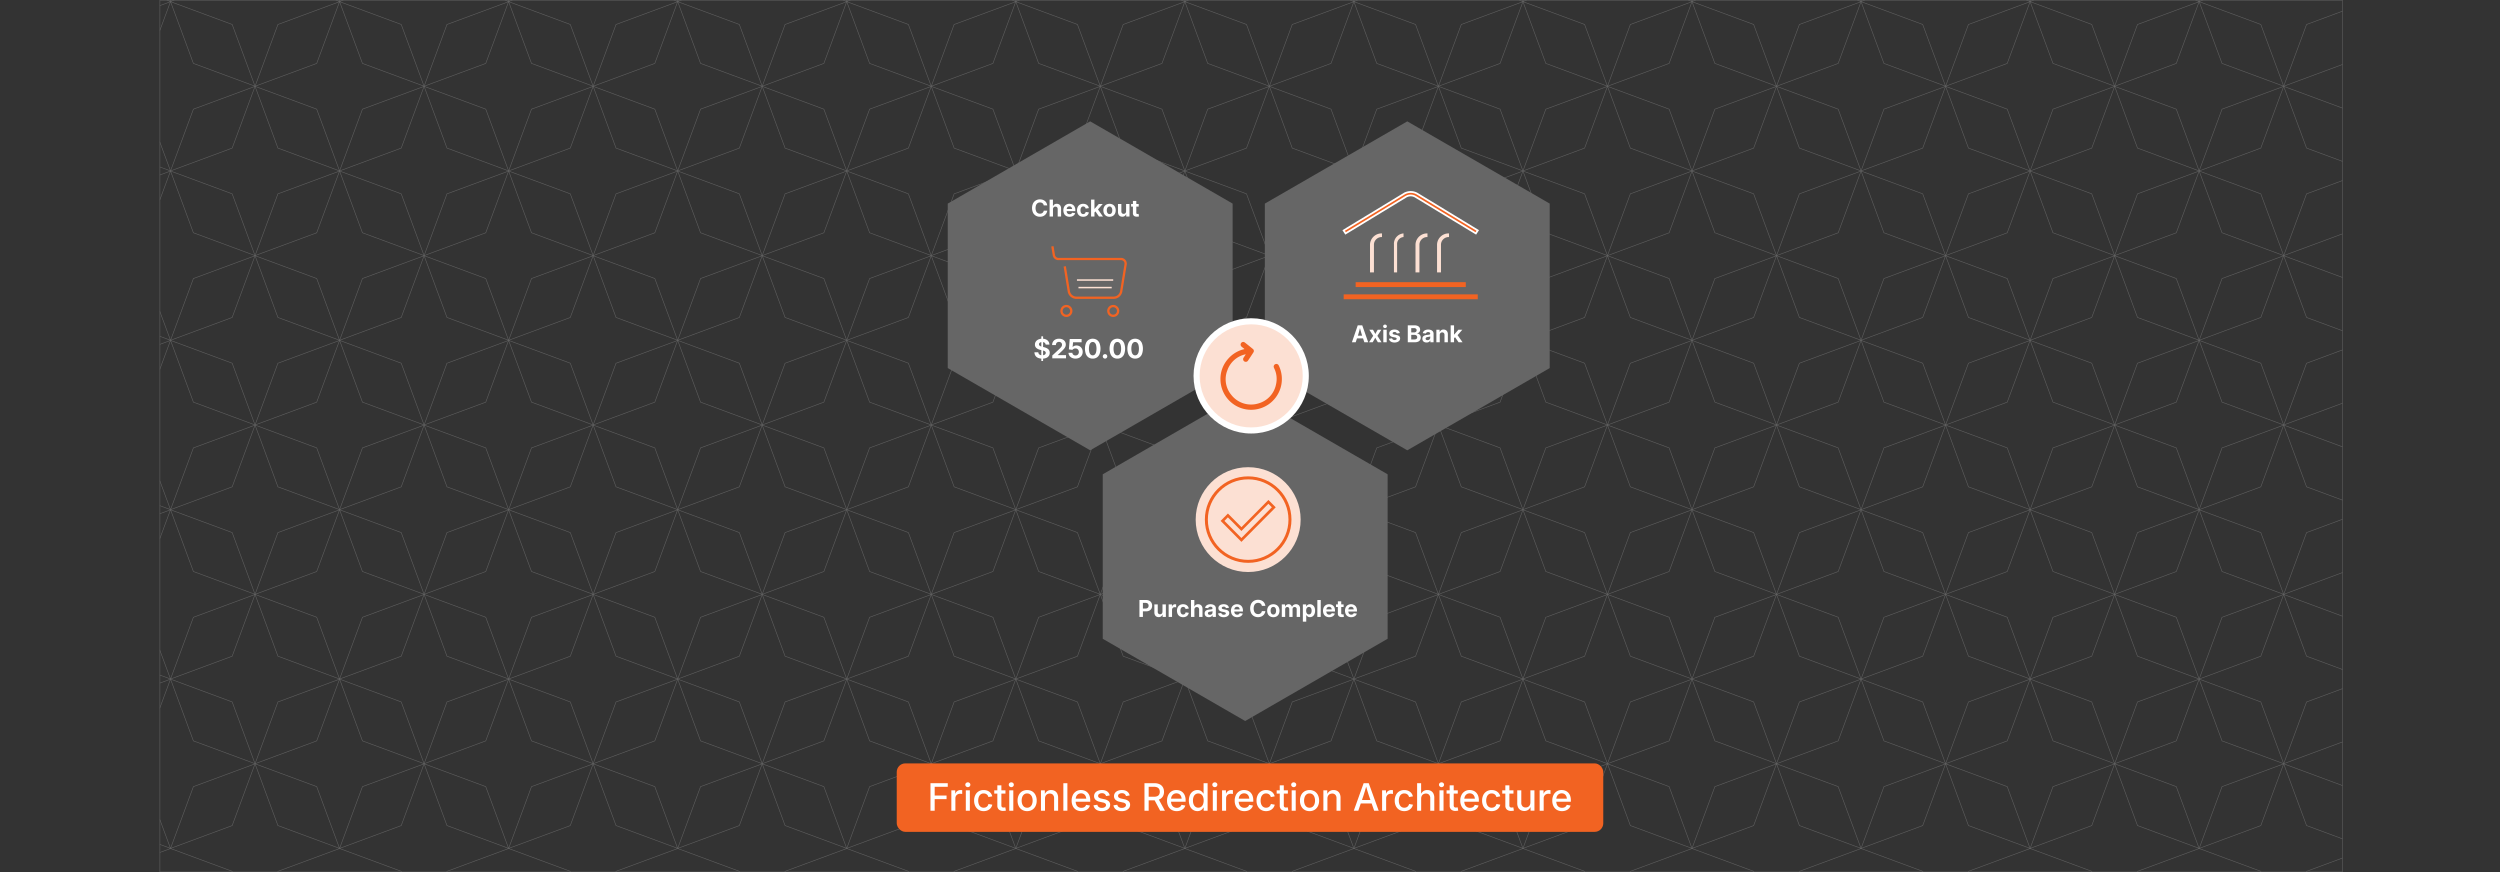 <svg id="Layer_1" data-name="Layer 1" xmlns="http://www.w3.org/2000/svg" xmlns:xlink="http://www.w3.org/1999/xlink" viewBox="0 0 860 300"><rect x="0" y="0" width="860" height="300" fill="#333333" stroke="none"/><defs><clipPath id="clip-path"><rect x="55" y="0.072" width="750.814" height="299.856" fill="none" stroke="#ccc" stroke-miterlimit="10" stroke-width="0.188"/></clipPath></defs><g opacity="0.3"><g clip-path="url(#clip-path)"><polygon points="58.661 -57.711 66.529 -36.448 87.792 -28.58 66.529 -20.712 58.661 0.551 50.793 -20.712 29.529 -28.58 50.793 -36.448 58.661 -57.711" fill="none" stroke="#ccc" stroke-miterlimit="10" stroke-width="0.188"/><polygon points="116.815 -57.711 124.683 -36.448 145.946 -28.58 124.683 -20.712 116.815 0.551 108.947 -20.712 87.684 -28.58 108.947 -36.448 116.815 -57.711" fill="none" stroke="#ccc" stroke-miterlimit="10" stroke-width="0.188"/><polygon points="174.969 -57.711 182.837 -36.448 204.1 -28.58 182.837 -20.712 174.969 0.551 167.101 -20.712 145.838 -28.58 167.101 -36.448 174.969 -57.711" fill="none" stroke="#ccc" stroke-miterlimit="10" stroke-width="0.188"/><polygon points="233.123 -57.711 240.991 -36.448 262.254 -28.58 240.991 -20.712 233.123 0.551 225.255 -20.712 203.992 -28.58 225.255 -36.448 233.123 -57.711" fill="none" stroke="#ccc" stroke-miterlimit="10" stroke-width="0.188"/><polygon points="291.277 -57.711 299.145 -36.448 320.409 -28.58 299.145 -20.712 291.277 0.551 283.409 -20.712 262.146 -28.58 283.409 -36.448 291.277 -57.711" fill="none" stroke="#ccc" stroke-miterlimit="10" stroke-width="0.188"/><polygon points="349.432 -57.711 357.3 -36.448 378.563 -28.58 357.3 -20.712 349.432 0.551 341.563 -20.712 320.3 -28.58 341.563 -36.448 349.432 -57.711" fill="none" stroke="#ccc" stroke-miterlimit="10" stroke-width="0.188"/><polygon points="407.586 -57.711 415.454 -36.448 436.717 -28.58 415.454 -20.712 407.586 0.551 399.718 -20.712 378.454 -28.58 399.718 -36.448 407.586 -57.711" fill="none" stroke="#ccc" stroke-miterlimit="10" stroke-width="0.188"/><polygon points="465.74 -57.711 473.608 -36.448 494.871 -28.58 473.608 -20.712 465.74 0.551 457.872 -20.712 436.609 -28.58 457.872 -36.448 465.74 -57.711" fill="none" stroke="#ccc" stroke-miterlimit="10" stroke-width="0.188"/><polygon points="523.894 -57.711 531.762 -36.448 553.025 -28.58 531.762 -20.712 523.894 0.551 516.026 -20.712 494.763 -28.58 516.026 -36.448 523.894 -57.711" fill="none" stroke="#ccc" stroke-miterlimit="10" stroke-width="0.188"/><polygon points="582.048 -57.711 589.916 -36.448 611.18 -28.58 589.916 -20.712 582.048 0.551 574.18 -20.712 552.917 -28.58 574.18 -36.448 582.048 -57.711" fill="none" stroke="#ccc" stroke-miterlimit="10" stroke-width="0.188"/><polygon points="640.202 -57.711 648.071 -36.448 669.334 -28.58 648.071 -20.712 640.202 0.551 632.334 -20.712 611.071 -28.58 632.334 -36.448 640.202 -57.711" fill="none" stroke="#ccc" stroke-miterlimit="10" stroke-width="0.188"/><polygon points="698.357 -57.711 706.225 -36.448 727.488 -28.58 706.225 -20.712 698.357 0.551 690.488 -20.712 669.225 -28.58 690.488 -36.448 698.357 -57.711" fill="none" stroke="#ccc" stroke-miterlimit="10" stroke-width="0.188"/><polygon points="756.511 -57.711 764.379 -36.448 785.642 -28.58 764.379 -20.712 756.511 0.551 748.643 -20.712 727.379 -28.58 748.643 -36.448 756.511 -57.711" fill="none" stroke="#ccc" stroke-miterlimit="10" stroke-width="0.188"/><polygon points="814.665 -57.711 822.533 -36.448 843.796 -28.58 822.533 -20.712 814.665 0.551 806.797 -20.712 785.534 -28.58 806.797 -36.448 814.665 -57.711" fill="none" stroke="#ccc" stroke-miterlimit="10" stroke-width="0.188"/><polygon points="29.584 -28.58 37.452 -7.317 58.715 0.551 37.452 8.419 29.584 29.683 21.715 8.419 0.452 0.551 21.715 -7.317 29.584 -28.58" fill="none" stroke="#ccc" stroke-miterlimit="10" stroke-width="0.188"/><polygon points="87.738 -28.58 95.606 -7.317 116.869 0.551 95.606 8.419 87.738 29.683 79.87 8.419 58.606 0.551 79.87 -7.317 87.738 -28.58" fill="none" stroke="#ccc" stroke-miterlimit="10" stroke-width="0.188"/><polygon points="145.892 -28.58 153.76 -7.317 175.023 0.551 153.76 8.419 145.892 29.683 138.024 8.419 116.761 0.551 138.024 -7.317 145.892 -28.58" fill="none" stroke="#ccc" stroke-miterlimit="10" stroke-width="0.188"/><polygon points="204.046 -28.58 211.914 -7.317 233.177 0.551 211.914 8.419 204.046 29.683 196.178 8.419 174.915 0.551 196.178 -7.317 204.046 -28.58" fill="none" stroke="#ccc" stroke-miterlimit="10" stroke-width="0.188"/><polygon points="262.2 -28.58 270.068 -7.317 291.332 0.551 270.068 8.419 262.2 29.683 254.332 8.419 233.069 0.551 254.332 -7.317 262.2 -28.58" fill="none" stroke="#ccc" stroke-miterlimit="10" stroke-width="0.188"/><polygon points="320.354 -28.58 328.223 -7.317 349.486 0.551 328.223 8.419 320.354 29.683 312.486 8.419 291.223 0.551 312.486 -7.317 320.354 -28.58" fill="none" stroke="#ccc" stroke-miterlimit="10" stroke-width="0.188"/><polygon points="378.509 -28.58 386.377 -7.317 407.64 0.551 386.377 8.419 378.509 29.683 370.641 8.419 349.377 0.551 370.641 -7.317 378.509 -28.58" fill="none" stroke="#ccc" stroke-miterlimit="10" stroke-width="0.188"/><polygon points="436.663 -28.58 444.531 -7.317 465.794 0.551 444.531 8.419 436.663 29.683 428.795 8.419 407.531 0.551 428.795 -7.317 436.663 -28.58" fill="none" stroke="#ccc" stroke-miterlimit="10" stroke-width="0.188"/><polygon points="494.817 -28.58 502.685 -7.317 523.948 0.551 502.685 8.419 494.817 29.683 486.949 8.419 465.686 0.551 486.949 -7.317 494.817 -28.58" fill="none" stroke="#ccc" stroke-miterlimit="10" stroke-width="0.188"/><polygon points="552.971 -28.58 560.839 -7.317 582.102 0.551 560.839 8.419 552.971 29.683 545.103 8.419 523.84 0.551 545.103 -7.317 552.971 -28.58" fill="none" stroke="#ccc" stroke-miterlimit="10" stroke-width="0.188"/><polygon points="611.125 -28.58 618.993 -7.317 640.257 0.551 618.993 8.419 611.125 29.683 603.257 8.419 581.994 0.551 603.257 -7.317 611.125 -28.58" fill="none" stroke="#ccc" stroke-miterlimit="10" stroke-width="0.188"/><polygon points="669.28 -28.58 677.148 -7.317 698.411 0.551 677.148 8.419 669.28 29.683 661.411 8.419 640.148 0.551 661.411 -7.317 669.28 -28.58" fill="none" stroke="#ccc" stroke-miterlimit="10" stroke-width="0.188"/><polygon points="727.434 -28.58 735.302 -7.317 756.565 0.551 735.302 8.419 727.434 29.683 719.566 8.419 698.302 0.551 719.566 -7.317 727.434 -28.58" fill="none" stroke="#ccc" stroke-miterlimit="10" stroke-width="0.188"/><polygon points="785.588 -28.58 793.456 -7.317 814.719 0.551 793.456 8.419 785.588 29.683 777.72 8.419 756.457 0.551 777.72 -7.317 785.588 -28.58" fill="none" stroke="#ccc" stroke-miterlimit="10" stroke-width="0.188"/><polygon points="58.661 0.551 66.529 21.815 87.792 29.683 66.529 37.551 58.661 58.814 50.793 37.551 29.529 29.683 50.793 21.815 58.661 0.551" fill="none" stroke="#ccc" stroke-miterlimit="10" stroke-width="0.188"/><polygon points="116.815 0.551 124.683 21.815 145.946 29.683 124.683 37.551 116.815 58.814 108.947 37.551 87.684 29.683 108.947 21.815 116.815 0.551" fill="none" stroke="#ccc" stroke-miterlimit="10" stroke-width="0.188"/><polygon points="174.969 0.551 182.837 21.815 204.1 29.683 182.837 37.551 174.969 58.814 167.101 37.551 145.838 29.683 167.101 21.815 174.969 0.551" fill="none" stroke="#ccc" stroke-miterlimit="10" stroke-width="0.188"/><polygon points="233.123 0.551 240.991 21.815 262.254 29.683 240.991 37.551 233.123 58.814 225.255 37.551 203.992 29.683 225.255 21.815 233.123 0.551" fill="none" stroke="#ccc" stroke-miterlimit="10" stroke-width="0.188"/><polygon points="291.277 0.551 299.145 21.815 320.409 29.683 299.145 37.551 291.277 58.814 283.409 37.551 262.146 29.683 283.409 21.815 291.277 0.551" fill="none" stroke="#ccc" stroke-miterlimit="10" stroke-width="0.188"/><polygon points="349.432 0.551 357.3 21.815 378.563 29.683 357.3 37.551 349.432 58.814 341.563 37.551 320.3 29.683 341.563 21.815 349.432 0.551" fill="none" stroke="#ccc" stroke-miterlimit="10" stroke-width="0.188"/><polygon points="407.586 0.551 415.454 21.815 436.717 29.683 415.454 37.551 407.586 58.814 399.718 37.551 378.454 29.683 399.718 21.815 407.586 0.551" fill="none" stroke="#ccc" stroke-miterlimit="10" stroke-width="0.188"/><polygon points="465.74 0.551 473.608 21.815 494.871 29.683 473.608 37.551 465.74 58.814 457.872 37.551 436.609 29.683 457.872 21.815 465.74 0.551" fill="none" stroke="#ccc" stroke-miterlimit="10" stroke-width="0.188"/><polygon points="523.894 0.551 531.762 21.815 553.025 29.683 531.762 37.551 523.894 58.814 516.026 37.551 494.763 29.683 516.026 21.815 523.894 0.551" fill="none" stroke="#ccc" stroke-miterlimit="10" stroke-width="0.188"/><polygon points="582.048 0.551 589.916 21.815 611.18 29.683 589.916 37.551 582.048 58.814 574.18 37.551 552.917 29.683 574.18 21.815 582.048 0.551" fill="none" stroke="#ccc" stroke-miterlimit="10" stroke-width="0.188"/><polygon points="640.202 0.551 648.071 21.815 669.334 29.683 648.071 37.551 640.202 58.814 632.334 37.551 611.071 29.683 632.334 21.815 640.202 0.551" fill="none" stroke="#ccc" stroke-miterlimit="10" stroke-width="0.188"/><polygon points="698.357 0.551 706.225 21.815 727.488 29.683 706.225 37.551 698.357 58.814 690.488 37.551 669.225 29.683 690.488 21.815 698.357 0.551" fill="none" stroke="#ccc" stroke-miterlimit="10" stroke-width="0.188"/><polygon points="756.511 0.551 764.379 21.815 785.642 29.683 764.379 37.551 756.511 58.814 748.643 37.551 727.379 29.683 748.643 21.815 756.511 0.551" fill="none" stroke="#ccc" stroke-miterlimit="10" stroke-width="0.188"/><polygon points="814.665 0.551 822.533 21.815 843.796 29.683 822.533 37.551 814.665 58.814 806.797 37.551 785.534 29.683 806.797 21.815 814.665 0.551" fill="none" stroke="#ccc" stroke-miterlimit="10" stroke-width="0.188"/><polygon points="29.584 29.683 37.452 50.946 58.715 58.814 37.452 66.682 29.584 87.945 21.715 66.682 0.452 58.814 21.715 50.946 29.584 29.683" fill="none" stroke="#ccc" stroke-miterlimit="10" stroke-width="0.188"/><polygon points="87.738 29.683 95.606 50.946 116.869 58.814 95.606 66.682 87.738 87.945 79.87 66.682 58.606 58.814 79.87 50.946 87.738 29.683" fill="none" stroke="#ccc" stroke-miterlimit="10" stroke-width="0.188"/><polygon points="145.892 29.683 153.76 50.946 175.023 58.814 153.76 66.682 145.892 87.945 138.024 66.682 116.761 58.814 138.024 50.946 145.892 29.683" fill="none" stroke="#ccc" stroke-miterlimit="10" stroke-width="0.188"/><polygon points="204.046 29.683 211.914 50.946 233.177 58.814 211.914 66.682 204.046 87.945 196.178 66.682 174.915 58.814 196.178 50.946 204.046 29.683" fill="none" stroke="#ccc" stroke-miterlimit="10" stroke-width="0.188"/><polygon points="262.2 29.683 270.068 50.946 291.332 58.814 270.068 66.682 262.2 87.945 254.332 66.682 233.069 58.814 254.332 50.946 262.2 29.683" fill="none" stroke="#ccc" stroke-miterlimit="10" stroke-width="0.188"/><polygon points="320.354 29.683 328.223 50.946 349.486 58.814 328.223 66.682 320.354 87.945 312.486 66.682 291.223 58.814 312.486 50.946 320.354 29.683" fill="none" stroke="#ccc" stroke-miterlimit="10" stroke-width="0.188"/><polygon points="378.509 29.683 386.377 50.946 407.64 58.814 386.377 66.682 378.509 87.945 370.641 66.682 349.377 58.814 370.641 50.946 378.509 29.683" fill="none" stroke="#ccc" stroke-miterlimit="10" stroke-width="0.188"/><polygon points="436.663 29.683 444.531 50.946 465.794 58.814 444.531 66.682 436.663 87.945 428.795 66.682 407.531 58.814 428.795 50.946 436.663 29.683" fill="none" stroke="#ccc" stroke-miterlimit="10" stroke-width="0.188"/><polygon points="494.817 29.683 502.685 50.946 523.948 58.814 502.685 66.682 494.817 87.945 486.949 66.682 465.686 58.814 486.949 50.946 494.817 29.683" fill="none" stroke="#ccc" stroke-miterlimit="10" stroke-width="0.188"/><polygon points="552.971 29.683 560.839 50.946 582.102 58.814 560.839 66.682 552.971 87.945 545.103 66.682 523.84 58.814 545.103 50.946 552.971 29.683" fill="none" stroke="#ccc" stroke-miterlimit="10" stroke-width="0.188"/><polygon points="611.125 29.683 618.993 50.946 640.257 58.814 618.993 66.682 611.125 87.945 603.257 66.682 581.994 58.814 603.257 50.946 611.125 29.683" fill="none" stroke="#ccc" stroke-miterlimit="10" stroke-width="0.188"/><polygon points="669.28 29.683 677.148 50.946 698.411 58.814 677.148 66.682 669.28 87.945 661.411 66.682 640.148 58.814 661.411 50.946 669.28 29.683" fill="none" stroke="#ccc" stroke-miterlimit="10" stroke-width="0.188"/><polygon points="727.434 29.683 735.302 50.946 756.565 58.814 735.302 66.682 727.434 87.945 719.566 66.682 698.302 58.814 719.566 50.946 727.434 29.683" fill="none" stroke="#ccc" stroke-miterlimit="10" stroke-width="0.188"/><polygon points="785.588 29.683 793.456 50.946 814.719 58.814 793.456 66.682 785.588 87.945 777.72 66.682 756.457 58.814 777.72 50.946 785.588 29.683" fill="none" stroke="#ccc" stroke-miterlimit="10" stroke-width="0.188"/><polygon points="58.661 58.814 66.529 80.077 87.792 87.945 66.529 95.813 58.661 117.077 50.793 95.813 29.529 87.945 50.793 80.077 58.661 58.814" fill="none" stroke="#ccc" stroke-miterlimit="10" stroke-width="0.188"/><polygon points="116.815 58.814 124.683 80.077 145.946 87.945 124.683 95.813 116.815 117.077 108.947 95.813 87.684 87.945 108.947 80.077 116.815 58.814" fill="none" stroke="#ccc" stroke-miterlimit="10" stroke-width="0.188"/><polygon points="174.969 58.814 182.837 80.077 204.1 87.945 182.837 95.813 174.969 117.077 167.101 95.813 145.838 87.945 167.101 80.077 174.969 58.814" fill="none" stroke="#ccc" stroke-miterlimit="10" stroke-width="0.188"/><polygon points="233.123 58.814 240.991 80.077 262.254 87.945 240.991 95.813 233.123 117.077 225.255 95.813 203.992 87.945 225.255 80.077 233.123 58.814" fill="none" stroke="#ccc" stroke-miterlimit="10" stroke-width="0.188"/><polygon points="291.277 58.814 299.145 80.077 320.409 87.945 299.145 95.813 291.277 117.077 283.409 95.813 262.146 87.945 283.409 80.077 291.277 58.814" fill="none" stroke="#ccc" stroke-miterlimit="10" stroke-width="0.188"/><polygon points="349.432 58.814 357.3 80.077 378.563 87.945 357.3 95.813 349.432 117.077 341.563 95.813 320.3 87.945 341.563 80.077 349.432 58.814" fill="none" stroke="#ccc" stroke-miterlimit="10" stroke-width="0.188"/><polygon points="407.586 58.814 415.454 80.077 436.717 87.945 415.454 95.813 407.586 117.077 399.718 95.813 378.454 87.945 399.718 80.077 407.586 58.814" fill="none" stroke="#ccc" stroke-miterlimit="10" stroke-width="0.188"/><polygon points="465.74 58.814 473.608 80.077 494.871 87.945 473.608 95.813 465.74 117.077 457.872 95.813 436.609 87.945 457.872 80.077 465.74 58.814" fill="none" stroke="#ccc" stroke-miterlimit="10" stroke-width="0.188"/><polygon points="523.894 58.814 531.762 80.077 553.025 87.945 531.762 95.813 523.894 117.077 516.026 95.813 494.763 87.945 516.026 80.077 523.894 58.814" fill="none" stroke="#ccc" stroke-miterlimit="10" stroke-width="0.188"/><polygon points="582.048 58.814 589.916 80.077 611.18 87.945 589.916 95.813 582.048 117.077 574.18 95.813 552.917 87.945 574.18 80.077 582.048 58.814" fill="none" stroke="#ccc" stroke-miterlimit="10" stroke-width="0.188"/><polygon points="640.202 58.814 648.071 80.077 669.334 87.945 648.071 95.813 640.202 117.077 632.334 95.813 611.071 87.945 632.334 80.077 640.202 58.814" fill="none" stroke="#ccc" stroke-miterlimit="10" stroke-width="0.188"/><polygon points="698.357 58.814 706.225 80.077 727.488 87.945 706.225 95.813 698.357 117.077 690.488 95.813 669.225 87.945 690.488 80.077 698.357 58.814" fill="none" stroke="#ccc" stroke-miterlimit="10" stroke-width="0.188"/><polygon points="756.511 58.814 764.379 80.077 785.642 87.945 764.379 95.813 756.511 117.077 748.643 95.813 727.379 87.945 748.643 80.077 756.511 58.814" fill="none" stroke="#ccc" stroke-miterlimit="10" stroke-width="0.188"/><polygon points="814.665 58.814 822.533 80.077 843.796 87.945 822.533 95.813 814.665 117.077 806.797 95.813 785.534 87.945 806.797 80.077 814.665 58.814" fill="none" stroke="#ccc" stroke-miterlimit="10" stroke-width="0.188"/><polygon points="29.584 87.945 37.452 109.208 58.715 117.077 37.452 124.945 29.584 146.208 21.715 124.945 0.452 117.077 21.715 109.208 29.584 87.945" fill="none" stroke="#ccc" stroke-miterlimit="10" stroke-width="0.188"/><polygon points="87.738 87.945 95.606 109.208 116.869 117.077 95.606 124.945 87.738 146.208 79.87 124.945 58.606 117.077 79.87 109.208 87.738 87.945" fill="none" stroke="#ccc" stroke-miterlimit="10" stroke-width="0.188"/><polygon points="145.892 87.945 153.76 109.208 175.023 117.077 153.76 124.945 145.892 146.208 138.024 124.945 116.761 117.077 138.024 109.208 145.892 87.945" fill="none" stroke="#ccc" stroke-miterlimit="10" stroke-width="0.188"/><polygon points="204.046 87.945 211.914 109.208 233.177 117.077 211.914 124.945 204.046 146.208 196.178 124.945 174.915 117.077 196.178 109.208 204.046 87.945" fill="none" stroke="#ccc" stroke-miterlimit="10" stroke-width="0.188"/><polygon points="262.2 87.945 270.068 109.208 291.332 117.077 270.068 124.945 262.2 146.208 254.332 124.945 233.069 117.077 254.332 109.208 262.2 87.945" fill="none" stroke="#ccc" stroke-miterlimit="10" stroke-width="0.188"/><polygon points="320.354 87.945 328.223 109.208 349.486 117.077 328.223 124.945 320.354 146.208 312.486 124.945 291.223 117.077 312.486 109.208 320.354 87.945" fill="none" stroke="#ccc" stroke-miterlimit="10" stroke-width="0.188"/><polygon points="378.509 87.945 386.377 109.208 407.64 117.077 386.377 124.945 378.509 146.208 370.641 124.945 349.377 117.077 370.641 109.208 378.509 87.945" fill="none" stroke="#ccc" stroke-miterlimit="10" stroke-width="0.188"/><polygon points="436.663 87.945 444.531 109.208 465.794 117.077 444.531 124.945 436.663 146.208 428.795 124.945 407.531 117.077 428.795 109.208 436.663 87.945" fill="none" stroke="#ccc" stroke-miterlimit="10" stroke-width="0.188"/><polygon points="494.817 87.945 502.685 109.208 523.948 117.077 502.685 124.945 494.817 146.208 486.949 124.945 465.686 117.077 486.949 109.208 494.817 87.945" fill="none" stroke="#ccc" stroke-miterlimit="10" stroke-width="0.188"/><polygon points="552.971 87.945 560.839 109.208 582.102 117.077 560.839 124.945 552.971 146.208 545.103 124.945 523.84 117.077 545.103 109.208 552.971 87.945" fill="none" stroke="#ccc" stroke-miterlimit="10" stroke-width="0.188"/><polygon points="611.125 87.945 618.993 109.208 640.257 117.077 618.993 124.945 611.125 146.208 603.257 124.945 581.994 117.077 603.257 109.208 611.125 87.945" fill="none" stroke="#ccc" stroke-miterlimit="10" stroke-width="0.188"/><polygon points="669.28 87.945 677.148 109.208 698.411 117.077 677.148 124.945 669.28 146.208 661.411 124.945 640.148 117.077 661.411 109.208 669.28 87.945" fill="none" stroke="#ccc" stroke-miterlimit="10" stroke-width="0.188"/><polygon points="727.434 87.945 735.302 109.208 756.565 117.077 735.302 124.945 727.434 146.208 719.566 124.945 698.302 117.077 719.566 109.208 727.434 87.945" fill="none" stroke="#ccc" stroke-miterlimit="10" stroke-width="0.188"/><polygon points="785.588 87.945 793.456 109.208 814.719 117.077 793.456 124.945 785.588 146.208 777.72 124.945 756.457 117.077 777.72 109.208 785.588 87.945" fill="none" stroke="#ccc" stroke-miterlimit="10" stroke-width="0.188"/><polygon points="58.661 117.077 66.529 138.34 87.792 146.208 66.529 154.076 58.661 175.339 50.793 154.076 29.529 146.208 50.793 138.34 58.661 117.077" fill="none" stroke="#ccc" stroke-miterlimit="10" stroke-width="0.188"/><polygon points="116.815 117.077 124.683 138.34 145.946 146.208 124.683 154.076 116.815 175.339 108.947 154.076 87.684 146.208 108.947 138.34 116.815 117.077" fill="none" stroke="#ccc" stroke-miterlimit="10" stroke-width="0.188"/><polygon points="174.969 117.077 182.837 138.34 204.1 146.208 182.837 154.076 174.969 175.339 167.101 154.076 145.838 146.208 167.101 138.34 174.969 117.077" fill="none" stroke="#ccc" stroke-miterlimit="10" stroke-width="0.188"/><polygon points="233.123 117.077 240.991 138.34 262.254 146.208 240.991 154.076 233.123 175.339 225.255 154.076 203.992 146.208 225.255 138.34 233.123 117.077" fill="none" stroke="#ccc" stroke-miterlimit="10" stroke-width="0.188"/><polygon points="291.277 117.077 299.145 138.34 320.409 146.208 299.145 154.076 291.277 175.339 283.409 154.076 262.146 146.208 283.409 138.34 291.277 117.077" fill="none" stroke="#ccc" stroke-miterlimit="10" stroke-width="0.188"/><polygon points="349.432 117.077 357.3 138.34 378.563 146.208 357.3 154.076 349.432 175.339 341.563 154.076 320.3 146.208 341.563 138.34 349.432 117.077" fill="none" stroke="#ccc" stroke-miterlimit="10" stroke-width="0.188"/><polygon points="407.586 117.077 415.454 138.34 436.717 146.208 415.454 154.076 407.586 175.339 399.718 154.076 378.454 146.208 399.718 138.34 407.586 117.077" fill="none" stroke="#ccc" stroke-miterlimit="10" stroke-width="0.188"/><polygon points="465.74 117.077 473.608 138.34 494.871 146.208 473.608 154.076 465.74 175.339 457.872 154.076 436.609 146.208 457.872 138.34 465.74 117.077" fill="none" stroke="#ccc" stroke-miterlimit="10" stroke-width="0.188"/><polygon points="523.894 117.077 531.762 138.34 553.025 146.208 531.762 154.076 523.894 175.339 516.026 154.076 494.763 146.208 516.026 138.34 523.894 117.077" fill="none" stroke="#ccc" stroke-miterlimit="10" stroke-width="0.188"/><polygon points="582.048 117.077 589.916 138.34 611.18 146.208 589.916 154.076 582.048 175.339 574.18 154.076 552.917 146.208 574.18 138.34 582.048 117.077" fill="none" stroke="#ccc" stroke-miterlimit="10" stroke-width="0.188"/><polygon points="640.202 117.077 648.071 138.34 669.334 146.208 648.071 154.076 640.202 175.339 632.334 154.076 611.071 146.208 632.334 138.34 640.202 117.077" fill="none" stroke="#ccc" stroke-miterlimit="10" stroke-width="0.188"/><polygon points="698.357 117.077 706.225 138.34 727.488 146.208 706.225 154.076 698.357 175.339 690.488 154.076 669.225 146.208 690.488 138.34 698.357 117.077" fill="none" stroke="#ccc" stroke-miterlimit="10" stroke-width="0.188"/><polygon points="756.511 117.077 764.379 138.34 785.642 146.208 764.379 154.076 756.511 175.339 748.643 154.076 727.379 146.208 748.643 138.34 756.511 117.077" fill="none" stroke="#ccc" stroke-miterlimit="10" stroke-width="0.188"/><polygon points="814.665 117.077 822.533 138.34 843.796 146.208 822.533 154.076 814.665 175.339 806.797 154.076 785.534 146.208 806.797 138.34 814.665 117.077" fill="none" stroke="#ccc" stroke-miterlimit="10" stroke-width="0.188"/><polygon points="29.584 146.208 37.452 167.471 58.715 175.339 37.452 183.207 29.584 204.471 21.715 183.207 0.452 175.339 21.715 167.471 29.584 146.208" fill="none" stroke="#ccc" stroke-miterlimit="10" stroke-width="0.188"/><polygon points="87.738 146.208 95.606 167.471 116.869 175.339 95.606 183.207 87.738 204.471 79.87 183.207 58.606 175.339 79.87 167.471 87.738 146.208" fill="none" stroke="#ccc" stroke-miterlimit="10" stroke-width="0.188"/><polygon points="145.892 146.208 153.76 167.471 175.023 175.339 153.76 183.207 145.892 204.471 138.024 183.207 116.761 175.339 138.024 167.471 145.892 146.208" fill="none" stroke="#ccc" stroke-miterlimit="10" stroke-width="0.188"/><polygon points="204.046 146.208 211.914 167.471 233.177 175.339 211.914 183.207 204.046 204.471 196.178 183.207 174.915 175.339 196.178 167.471 204.046 146.208" fill="none" stroke="#ccc" stroke-miterlimit="10" stroke-width="0.188"/><polygon points="262.2 146.208 270.068 167.471 291.332 175.339 270.068 183.207 262.2 204.471 254.332 183.207 233.069 175.339 254.332 167.471 262.2 146.208" fill="none" stroke="#ccc" stroke-miterlimit="10" stroke-width="0.188"/><polygon points="320.354 146.208 328.223 167.471 349.486 175.339 328.223 183.207 320.354 204.471 312.486 183.207 291.223 175.339 312.486 167.471 320.354 146.208" fill="none" stroke="#ccc" stroke-miterlimit="10" stroke-width="0.188"/><polygon points="378.509 146.208 386.377 167.471 407.64 175.339 386.377 183.207 378.509 204.471 370.641 183.207 349.377 175.339 370.641 167.471 378.509 146.208" fill="none" stroke="#ccc" stroke-miterlimit="10" stroke-width="0.188"/><polygon points="436.663 146.208 444.531 167.471 465.794 175.339 444.531 183.207 436.663 204.471 428.795 183.207 407.531 175.339 428.795 167.471 436.663 146.208" fill="none" stroke="#ccc" stroke-miterlimit="10" stroke-width="0.188"/><polygon points="494.817 146.208 502.685 167.471 523.948 175.339 502.685 183.207 494.817 204.471 486.949 183.207 465.686 175.339 486.949 167.471 494.817 146.208" fill="none" stroke="#ccc" stroke-miterlimit="10" stroke-width="0.188"/><polygon points="552.971 146.208 560.839 167.471 582.102 175.339 560.839 183.207 552.971 204.471 545.103 183.207 523.84 175.339 545.103 167.471 552.971 146.208" fill="none" stroke="#ccc" stroke-miterlimit="10" stroke-width="0.188"/><polygon points="611.125 146.208 618.993 167.471 640.257 175.339 618.993 183.207 611.125 204.471 603.257 183.207 581.994 175.339 603.257 167.471 611.125 146.208" fill="none" stroke="#ccc" stroke-miterlimit="10" stroke-width="0.188"/><polygon points="669.28 146.208 677.148 167.471 698.411 175.339 677.148 183.207 669.28 204.471 661.411 183.207 640.148 175.339 661.411 167.471 669.28 146.208" fill="none" stroke="#ccc" stroke-miterlimit="10" stroke-width="0.188"/><polygon points="727.434 146.208 735.302 167.471 756.565 175.339 735.302 183.207 727.434 204.471 719.566 183.207 698.302 175.339 719.566 167.471 727.434 146.208" fill="none" stroke="#ccc" stroke-miterlimit="10" stroke-width="0.188"/><polygon points="785.588 146.208 793.456 167.471 814.719 175.339 793.456 183.207 785.588 204.471 777.72 183.207 756.457 175.339 777.72 167.471 785.588 146.208" fill="none" stroke="#ccc" stroke-miterlimit="10" stroke-width="0.188"/><polygon points="58.661 175.339 66.529 196.602 87.792 204.471 66.529 212.339 58.661 233.602 50.793 212.339 29.529 204.471 50.793 196.602 58.661 175.339" fill="none" stroke="#ccc" stroke-miterlimit="10" stroke-width="0.188"/><polygon points="116.815 175.339 124.683 196.602 145.946 204.471 124.683 212.339 116.815 233.602 108.947 212.339 87.684 204.471 108.947 196.602 116.815 175.339" fill="none" stroke="#ccc" stroke-miterlimit="10" stroke-width="0.188"/><polygon points="174.969 175.339 182.837 196.602 204.1 204.471 182.837 212.339 174.969 233.602 167.101 212.339 145.838 204.471 167.101 196.602 174.969 175.339" fill="none" stroke="#ccc" stroke-miterlimit="10" stroke-width="0.188"/><polygon points="233.123 175.339 240.991 196.602 262.254 204.471 240.991 212.339 233.123 233.602 225.255 212.339 203.992 204.471 225.255 196.602 233.123 175.339" fill="none" stroke="#ccc" stroke-miterlimit="10" stroke-width="0.188"/><polygon points="291.277 175.339 299.145 196.602 320.409 204.471 299.145 212.339 291.277 233.602 283.409 212.339 262.146 204.471 283.409 196.602 291.277 175.339" fill="none" stroke="#ccc" stroke-miterlimit="10" stroke-width="0.188"/><polygon points="349.432 175.339 357.3 196.602 378.563 204.471 357.3 212.339 349.432 233.602 341.563 212.339 320.3 204.471 341.563 196.602 349.432 175.339" fill="none" stroke="#ccc" stroke-miterlimit="10" stroke-width="0.188"/><polygon points="407.586 175.339 415.454 196.602 436.717 204.471 415.454 212.339 407.586 233.602 399.718 212.339 378.454 204.471 399.718 196.602 407.586 175.339" fill="none" stroke="#ccc" stroke-miterlimit="10" stroke-width="0.188"/><polygon points="465.74 175.339 473.608 196.602 494.871 204.471 473.608 212.339 465.74 233.602 457.872 212.339 436.609 204.471 457.872 196.602 465.74 175.339" fill="none" stroke="#ccc" stroke-miterlimit="10" stroke-width="0.188"/><polygon points="523.894 175.339 531.762 196.602 553.025 204.471 531.762 212.339 523.894 233.602 516.026 212.339 494.763 204.471 516.026 196.602 523.894 175.339" fill="none" stroke="#ccc" stroke-miterlimit="10" stroke-width="0.188"/><polygon points="582.048 175.339 589.916 196.602 611.18 204.471 589.916 212.339 582.048 233.602 574.18 212.339 552.917 204.471 574.18 196.602 582.048 175.339" fill="none" stroke="#ccc" stroke-miterlimit="10" stroke-width="0.188"/><polygon points="640.202 175.339 648.071 196.602 669.334 204.471 648.071 212.339 640.202 233.602 632.334 212.339 611.071 204.471 632.334 196.602 640.202 175.339" fill="none" stroke="#ccc" stroke-miterlimit="10" stroke-width="0.188"/><polygon points="698.357 175.339 706.225 196.602 727.488 204.471 706.225 212.339 698.357 233.602 690.488 212.339 669.225 204.471 690.488 196.602 698.357 175.339" fill="none" stroke="#ccc" stroke-miterlimit="10" stroke-width="0.188"/><polygon points="756.511 175.339 764.379 196.602 785.642 204.471 764.379 212.339 756.511 233.602 748.643 212.339 727.379 204.471 748.643 196.602 756.511 175.339" fill="none" stroke="#ccc" stroke-miterlimit="10" stroke-width="0.188"/><polygon points="814.665 175.339 822.533 196.602 843.796 204.471 822.533 212.339 814.665 233.602 806.797 212.339 785.534 204.471 806.797 196.602 814.665 175.339" fill="none" stroke="#ccc" stroke-miterlimit="10" stroke-width="0.188"/><polygon points="29.584 204.471 37.452 225.734 58.715 233.602 37.452 241.47 29.584 262.733 21.715 241.47 0.452 233.602 21.715 225.734 29.584 204.471" fill="none" stroke="#ccc" stroke-miterlimit="10" stroke-width="0.188"/><polygon points="87.738 204.471 95.606 225.734 116.869 233.602 95.606 241.47 87.738 262.733 79.87 241.47 58.606 233.602 79.87 225.734 87.738 204.471" fill="none" stroke="#ccc" stroke-miterlimit="10" stroke-width="0.188"/><polygon points="145.892 204.471 153.76 225.734 175.023 233.602 153.76 241.47 145.892 262.733 138.024 241.47 116.761 233.602 138.024 225.734 145.892 204.471" fill="none" stroke="#ccc" stroke-miterlimit="10" stroke-width="0.188"/><polygon points="204.046 204.471 211.914 225.734 233.177 233.602 211.914 241.47 204.046 262.733 196.178 241.47 174.915 233.602 196.178 225.734 204.046 204.471" fill="none" stroke="#ccc" stroke-miterlimit="10" stroke-width="0.188"/><polygon points="262.2 204.471 270.068 225.734 291.332 233.602 270.068 241.47 262.2 262.733 254.332 241.47 233.069 233.602 254.332 225.734 262.2 204.471" fill="none" stroke="#ccc" stroke-miterlimit="10" stroke-width="0.188"/><polygon points="320.354 204.471 328.223 225.734 349.486 233.602 328.223 241.47 320.354 262.733 312.486 241.47 291.223 233.602 312.486 225.734 320.354 204.471" fill="none" stroke="#ccc" stroke-miterlimit="10" stroke-width="0.188"/><polygon points="378.509 204.471 386.377 225.734 407.64 233.602 386.377 241.47 378.509 262.733 370.641 241.47 349.377 233.602 370.641 225.734 378.509 204.471" fill="none" stroke="#ccc" stroke-miterlimit="10" stroke-width="0.188"/><polygon points="436.663 204.471 444.531 225.734 465.794 233.602 444.531 241.47 436.663 262.733 428.795 241.47 407.531 233.602 428.795 225.734 436.663 204.471" fill="none" stroke="#ccc" stroke-miterlimit="10" stroke-width="0.188"/><polygon points="494.817 204.471 502.685 225.734 523.948 233.602 502.685 241.47 494.817 262.733 486.949 241.47 465.686 233.602 486.949 225.734 494.817 204.471" fill="none" stroke="#ccc" stroke-miterlimit="10" stroke-width="0.188"/><polygon points="552.971 204.471 560.839 225.734 582.102 233.602 560.839 241.47 552.971 262.733 545.103 241.47 523.84 233.602 545.103 225.734 552.971 204.471" fill="none" stroke="#ccc" stroke-miterlimit="10" stroke-width="0.188"/><polygon points="611.125 204.471 618.993 225.734 640.257 233.602 618.993 241.47 611.125 262.733 603.257 241.47 581.994 233.602 603.257 225.734 611.125 204.471" fill="none" stroke="#ccc" stroke-miterlimit="10" stroke-width="0.188"/><polygon points="669.28 204.471 677.148 225.734 698.411 233.602 677.148 241.47 669.28 262.733 661.411 241.47 640.148 233.602 661.411 225.734 669.28 204.471" fill="none" stroke="#ccc" stroke-miterlimit="10" stroke-width="0.188"/><polygon points="727.434 204.471 735.302 225.734 756.565 233.602 735.302 241.47 727.434 262.733 719.566 241.47 698.302 233.602 719.566 225.734 727.434 204.471" fill="none" stroke="#ccc" stroke-miterlimit="10" stroke-width="0.188"/><polygon points="785.588 204.471 793.456 225.734 814.719 233.602 793.456 241.47 785.588 262.733 777.72 241.47 756.457 233.602 777.72 225.734 785.588 204.471" fill="none" stroke="#ccc" stroke-miterlimit="10" stroke-width="0.188"/><polygon points="58.661 233.602 66.529 254.865 87.792 262.733 66.529 270.601 58.661 291.864 50.793 270.601 29.529 262.733 50.793 254.865 58.661 233.602" fill="none" stroke="#ccc" stroke-miterlimit="10" stroke-width="0.188"/><polygon points="116.815 233.602 124.683 254.865 145.946 262.733 124.683 270.601 116.815 291.864 108.947 270.601 87.684 262.733 108.947 254.865 116.815 233.602" fill="none" stroke="#ccc" stroke-miterlimit="10" stroke-width="0.188"/><polygon points="174.969 233.602 182.837 254.865 204.1 262.733 182.837 270.601 174.969 291.864 167.101 270.601 145.838 262.733 167.101 254.865 174.969 233.602" fill="none" stroke="#ccc" stroke-miterlimit="10" stroke-width="0.188"/><polygon points="233.123 233.602 240.991 254.865 262.254 262.733 240.991 270.601 233.123 291.864 225.255 270.601 203.992 262.733 225.255 254.865 233.123 233.602" fill="none" stroke="#ccc" stroke-miterlimit="10" stroke-width="0.188"/><polygon points="291.277 233.602 299.145 254.865 320.409 262.733 299.145 270.601 291.277 291.864 283.409 270.601 262.146 262.733 283.409 254.865 291.277 233.602" fill="none" stroke="#ccc" stroke-miterlimit="10" stroke-width="0.188"/><polygon points="349.432 233.602 357.3 254.865 378.563 262.733 357.3 270.601 349.432 291.864 341.563 270.601 320.3 262.733 341.563 254.865 349.432 233.602" fill="none" stroke="#ccc" stroke-miterlimit="10" stroke-width="0.188"/><polygon points="407.586 233.602 415.454 254.865 436.717 262.733 415.454 270.601 407.586 291.864 399.718 270.601 378.454 262.733 399.718 254.865 407.586 233.602" fill="none" stroke="#ccc" stroke-miterlimit="10" stroke-width="0.188"/><polygon points="465.74 233.602 473.608 254.865 494.871 262.733 473.608 270.601 465.74 291.864 457.872 270.601 436.609 262.733 457.872 254.865 465.74 233.602" fill="none" stroke="#ccc" stroke-miterlimit="10" stroke-width="0.188"/><polygon points="523.894 233.602 531.762 254.865 553.025 262.733 531.762 270.601 523.894 291.864 516.026 270.601 494.763 262.733 516.026 254.865 523.894 233.602" fill="none" stroke="#ccc" stroke-miterlimit="10" stroke-width="0.188"/><polygon points="582.048 233.602 589.916 254.865 611.18 262.733 589.916 270.601 582.048 291.864 574.18 270.601 552.917 262.733 574.18 254.865 582.048 233.602" fill="none" stroke="#ccc" stroke-miterlimit="10" stroke-width="0.188"/><polygon points="640.202 233.602 648.071 254.865 669.334 262.733 648.071 270.601 640.202 291.864 632.334 270.601 611.071 262.733 632.334 254.865 640.202 233.602" fill="none" stroke="#ccc" stroke-miterlimit="10" stroke-width="0.188"/><polygon points="698.357 233.602 706.225 254.865 727.488 262.733 706.225 270.601 698.357 291.864 690.488 270.601 669.225 262.733 690.488 254.865 698.357 233.602" fill="none" stroke="#ccc" stroke-miterlimit="10" stroke-width="0.188"/><polygon points="756.511 233.602 764.379 254.865 785.642 262.733 764.379 270.601 756.511 291.864 748.643 270.601 727.379 262.733 748.643 254.865 756.511 233.602" fill="none" stroke="#ccc" stroke-miterlimit="10" stroke-width="0.188"/><polygon points="814.665 233.602 822.533 254.865 843.796 262.733 822.533 270.601 814.665 291.864 806.797 270.601 785.534 262.733 806.797 254.865 814.665 233.602" fill="none" stroke="#ccc" stroke-miterlimit="10" stroke-width="0.188"/><polygon points="29.584 262.733 37.452 283.996 58.715 291.865 37.452 299.733 29.584 320.996 21.715 299.733 0.452 291.865 21.715 283.996 29.584 262.733" fill="none" stroke="#ccc" stroke-miterlimit="10" stroke-width="0.188"/><polygon points="87.738 262.733 95.606 283.996 116.869 291.865 95.606 299.733 87.738 320.996 79.87 299.733 58.606 291.865 79.87 283.996 87.738 262.733" fill="none" stroke="#ccc" stroke-miterlimit="10" stroke-width="0.188"/><polygon points="145.892 262.733 153.76 283.996 175.023 291.865 153.76 299.733 145.892 320.996 138.024 299.733 116.761 291.865 138.024 283.996 145.892 262.733" fill="none" stroke="#ccc" stroke-miterlimit="10" stroke-width="0.188"/><polygon points="204.046 262.733 211.914 283.996 233.177 291.865 211.914 299.733 204.046 320.996 196.178 299.733 174.915 291.865 196.178 283.996 204.046 262.733" fill="none" stroke="#ccc" stroke-miterlimit="10" stroke-width="0.188"/><polygon points="262.2 262.733 270.068 283.996 291.332 291.865 270.068 299.733 262.2 320.996 254.332 299.733 233.069 291.865 254.332 283.996 262.2 262.733" fill="none" stroke="#ccc" stroke-miterlimit="10" stroke-width="0.188"/><polygon points="320.354 262.733 328.223 283.996 349.486 291.865 328.223 299.733 320.354 320.996 312.486 299.733 291.223 291.865 312.486 283.996 320.354 262.733" fill="none" stroke="#ccc" stroke-miterlimit="10" stroke-width="0.188"/><polygon points="378.509 262.733 386.377 283.996 407.64 291.865 386.377 299.733 378.509 320.996 370.641 299.733 349.377 291.865 370.641 283.996 378.509 262.733" fill="none" stroke="#ccc" stroke-miterlimit="10" stroke-width="0.188"/><polygon points="436.663 262.733 444.531 283.996 465.794 291.865 444.531 299.733 436.663 320.996 428.795 299.733 407.531 291.865 428.795 283.996 436.663 262.733" fill="none" stroke="#ccc" stroke-miterlimit="10" stroke-width="0.188"/><polygon points="494.817 262.733 502.685 283.996 523.948 291.865 502.685 299.733 494.817 320.996 486.949 299.733 465.686 291.865 486.949 283.996 494.817 262.733" fill="none" stroke="#ccc" stroke-miterlimit="10" stroke-width="0.188"/><polygon points="552.971 262.733 560.839 283.996 582.102 291.865 560.839 299.733 552.971 320.996 545.103 299.733 523.84 291.865 545.103 283.996 552.971 262.733" fill="none" stroke="#ccc" stroke-miterlimit="10" stroke-width="0.188"/><polygon points="611.125 262.733 618.993 283.996 640.257 291.865 618.993 299.733 611.125 320.996 603.257 299.733 581.994 291.865 603.257 283.996 611.125 262.733" fill="none" stroke="#ccc" stroke-miterlimit="10" stroke-width="0.188"/><polygon points="669.28 262.733 677.148 283.996 698.411 291.865 677.148 299.733 669.28 320.996 661.411 299.733 640.148 291.865 661.411 283.996 669.28 262.733" fill="none" stroke="#ccc" stroke-miterlimit="10" stroke-width="0.188"/><polygon points="727.434 262.733 735.302 283.996 756.565 291.865 735.302 299.733 727.434 320.996 719.566 299.733 698.302 291.865 719.566 283.996 727.434 262.733" fill="none" stroke="#ccc" stroke-miterlimit="10" stroke-width="0.188"/><polygon points="785.588 262.733 793.456 283.996 814.719 291.865 793.456 299.733 785.588 320.996 777.72 299.733 756.457 291.865 777.72 283.996 785.588 262.733" fill="none" stroke="#ccc" stroke-miterlimit="10" stroke-width="0.188"/></g><rect x="55" y="0.072" width="750.814" height="299.856" fill="none" stroke="#ccc" stroke-miterlimit="10" stroke-width="0.188"/></g><rect x="308.477" y="262.604" width="243.046" height="23.555" rx="2.954" fill="#f26322"/><path d="M428.342,134.87l48.999,28.29v56.579L428.342,248.028l-48.999-28.289V163.16Z" fill="#666" fill-rule="evenodd"/><ellipse cx="429.369" cy="178.744" rx="18.055" ry="18.031" fill="#fce0d3"/><ellipse cx="429.369" cy="178.744" rx="14.38" ry="14.361" fill="none" stroke="#f26322" stroke-width="1.03"/><path d="M427.043,186.407l-7.153-7.219,2.515-2.534,4.651,4.694,9.277-9.365,2.515,2.538Zm-5.838-7.219,5.838,5.892,10.477-10.573-1.2-1.208-9.277,9.362-4.651-4.694Z" fill="#f26322" fill-rule="evenodd"/><path d="M391.965,212.228v-5.822h2.278a2.394,2.394,0,0,1,1.129.248,1.738,1.738,0,0,1,.717.688,2.036,2.036,0,0,1,.248,1.019,1.999,1.999,0,0,1-.252,1.016,1.741,1.741,0,0,1-.725.684,2.446,2.446,0,0,1-1.141.246h-1.497v-.973H394.06a1.265,1.265,0,0,0,.588-.123.817.817,0,0,0,.353-.342,1.059,1.059,0,0,0,.117-.508,1.044,1.044,0,0,0-.117-.508.811.811,0,0,0-.353-.337,1.3,1.3,0,0,0-.592-.121h-.895v4.834Z" fill="#fff"/><path d="M398.588,212.291a1.538,1.538,0,0,1-.785-.195,1.308,1.308,0,0,1-.52-.564,1.965,1.965,0,0,1-.184-.882V207.915h1.165v2.527a.908.908,0,0,0,.209.638.748.748,0,0,0,.577.227.881.881,0,0,0,.436-.105.736.736,0,0,0,.297-.31,1.064,1.064,0,0,0,.107-.499V207.915h1.168v4.314h-1.114l-.016-1.086h.098a1.83,1.83,0,0,1-.533.848A1.349,1.349,0,0,1,398.588,212.291Z" fill="#fff"/><path d="M402.015,212.228V207.915h1.129v.746h.039a1.096,1.096,0,0,1,.391-.596,1.062,1.062,0,0,1,.649-.201c.062,0,.128.002.195.008a1.273,1.273,0,0,1,.176.023v1.031a1.109,1.109,0,0,0-.221-.037c-.098-.009-.192-.014-.283-.014a.97.97,0,0,0-.467.113.814.814,0,0,0-.326.32.975.975,0,0,0-.117.488v2.431Z" fill="#fff"/><path d="M406.994,212.314a2.183,2.183,0,0,1-1.125-.279,1.902,1.902,0,0,1-.737-.781,2.763,2.763,0,0,1,0-2.339,1.889,1.889,0,0,1,.737-.783,2.183,2.183,0,0,1,1.125-.279,2.406,2.406,0,0,1,.725.103,1.839,1.839,0,0,1,.584.299,1.64,1.64,0,0,1,.416.471,1.754,1.754,0,0,1,.217.619l-1.094.156a1.136,1.136,0,0,0-.105-.301.82.82,0,0,0-.176-.229.75.75,0,0,0-.244-.146.895.895,0,0,0-.31-.051.814.814,0,0,0-.518.164,1.017,1.017,0,0,0-.318.459,2.196,2.196,0,0,0,0,1.368,1.034,1.034,0,0,0,.318.461.809.809,0,0,0,.518.166.872.872,0,0,0,.31-.053.785.785,0,0,0,.246-.15.853.853,0,0,0,.18-.236,1.09,1.09,0,0,0,.103-.316l1.094.161a1.681,1.681,0,0,1-.629,1.103,1.828,1.828,0,0,1-.588.307A2.411,2.411,0,0,1,406.994,212.314Z" fill="#fff"/><path d="M410.87,209.751v2.478h-1.165v-5.822h1.149v2.595h-.121a1.8,1.8,0,0,1,.529-.848,1.35,1.35,0,0,1,.909-.301,1.53,1.53,0,0,1,.786.195,1.323,1.323,0,0,1,.521.562,1.94,1.94,0,0,1,.186.883v2.735h-1.169V209.7a.916.916,0,0,0-.207-.639.741.741,0,0,0-.578-.229.873.873,0,0,0-.436.107.75.75,0,0,0-.297.31A1.058,1.058,0,0,0,410.87,209.751Z" fill="#fff"/><path d="M415.848,212.31a1.82,1.82,0,0,1-.742-.144,1.161,1.161,0,0,1-.516-.432,1.279,1.279,0,0,1-.188-.713,1.254,1.254,0,0,1,.133-.606,1.077,1.077,0,0,1,.364-.391,1.792,1.792,0,0,1,.525-.225,4.106,4.106,0,0,1,.619-.107q.379-.038.61-.072a.851.851,0,0,0,.336-.104.236.236,0,0,0,.105-.211v-.019a.565.565,0,0,0-.08-.307.515.515,0,0,0-.233-.195.899.899,0,0,0-.371-.068,1.011,1.011,0,0,0-.389.068.724.724,0,0,0-.27.184.675.675,0,0,0-.146.26l-1.075-.137a1.453,1.453,0,0,1,.344-.668,1.625,1.625,0,0,1,.649-.424,2.57,2.57,0,0,1,.899-.146,2.745,2.745,0,0,1,.697.086,1.8,1.8,0,0,1,.588.266,1.272,1.272,0,0,1,.405.455,1.384,1.384,0,0,1,.146.658v2.911H417.145v-.602H417.11a1.23,1.23,0,0,1-.279.357,1.263,1.263,0,0,1-.416.24A1.686,1.686,0,0,1,415.848,212.31Zm.328-.816a1.032,1.032,0,0,0,.485-.109.85.85,0,0,0,.324-.293.756.756,0,0,0,.117-.415v-.457a.647.647,0,0,1-.15.062,1.86,1.86,0,0,1-.225.055c-.084.016-.168.03-.252.043s-.163.025-.233.035a1.641,1.641,0,0,0-.375.1.62.62,0,0,0-.254.184.503.503,0,0,0-.006.565.522.522,0,0,0,.231.172A.906.906,0,0,0,416.176,211.494Z" fill="#fff"/><path d="M420.943,212.318a2.642,2.642,0,0,1-.936-.154,1.624,1.624,0,0,1-.664-.447,1.383,1.383,0,0,1-.322-.703l1.098-.148a.758.758,0,0,0,.285.449,1.129,1.129,0,0,0,1.086.025.377.377,0,0,0,.191-.322.336.336,0,0,0-.139-.276,1.043,1.043,0,0,0-.416-.166l-.747-.148a1.831,1.831,0,0,1-.938-.438,1.072,1.072,0,0,1-.312-.797,1.156,1.156,0,0,1,.225-.711,1.429,1.429,0,0,1,.633-.465,2.551,2.551,0,0,1,.955-.164,2.493,2.493,0,0,1,.907.148,1.496,1.496,0,0,1,.616.422,1.315,1.315,0,0,1,.295.644l-1.044.145a.656.656,0,0,0-.244-.377.806.806,0,0,0-.506-.146.87.87,0,0,0-.483.123.368.368,0,0,0-.19.318.35.35,0,0,0,.129.275.933.933,0,0,0,.422.17l.782.156a1.895,1.895,0,0,1,.94.414.992.992,0,0,1,.307.755,1.185,1.185,0,0,1-.246.744,1.604,1.604,0,0,1-.682.496A2.645,2.645,0,0,1,420.943,212.318Z" fill="#fff"/><path d="M425.582,212.314a2.255,2.255,0,0,1-1.139-.273,1.861,1.861,0,0,1-.739-.773,2.789,2.789,0,0,1-.002-2.347,1.921,1.921,0,0,1,.727-.785,2.076,2.076,0,0,1,1.098-.283,2.254,2.254,0,0,1,.805.141,1.852,1.852,0,0,1,.651.416,1.875,1.875,0,0,1,.434.688,2.699,2.699,0,0,1,.154.951v.324h-3.661v-.734h3.095l-.543.191a1.472,1.472,0,0,0-.105-.582.835.835,0,0,0-.311-.381.902.902,0,0,0-.506-.135.925.925,0,0,0-.512.137.875.875,0,0,0-.322.375,1.278,1.278,0,0,0-.111.547v.516a1.391,1.391,0,0,0,.125.618.882.882,0,0,0,.353.385,1.06,1.06,0,0,0,.534.131,1.124,1.124,0,0,0,.377-.061.812.812,0,0,0,.289-.176.757.757,0,0,0,.182-.283l1.059.152a1.519,1.519,0,0,1-.365.654,1.77,1.77,0,0,1-.661.434A2.487,2.487,0,0,1,425.582,212.314Z" fill="#fff"/><path d="M432.764,212.31a2.735,2.735,0,0,1-1.394-.355,2.508,2.508,0,0,1-.969-1.023,3.849,3.849,0,0,1,.002-3.227,2.516,2.516,0,0,1,.973-1.025,2.728,2.728,0,0,1,1.388-.355,2.988,2.988,0,0,1,.932.141,2.363,2.363,0,0,1,.765.41,2.226,2.226,0,0,1,.545.656,2.529,2.529,0,0,1,.279.88h-1.208a1.252,1.252,0,0,0-.156-.434,1.159,1.159,0,0,0-.281-.325,1.206,1.206,0,0,0-.383-.201,1.563,1.563,0,0,0-.469-.068,1.422,1.422,0,0,0-.807.23,1.485,1.485,0,0,0-.534.663,3.013,3.013,0,0,0,.002,2.098,1.384,1.384,0,0,0,1.339.878,1.486,1.486,0,0,0,.465-.07,1.28,1.28,0,0,0,.385-.201,1.129,1.129,0,0,0,.283-.323,1.321,1.321,0,0,0,.16-.434h1.208a2.362,2.362,0,0,1-1.542,1.923A2.79,2.79,0,0,1,432.764,212.31Z" fill="#fff"/><path d="M438.031,212.314a2.204,2.204,0,0,1-1.132-.279,1.906,1.906,0,0,1-.738-.781,2.767,2.767,0,0,1,0-2.341,1.894,1.894,0,0,1,.738-.781,2.423,2.423,0,0,1,2.259,0,1.882,1.882,0,0,1,.738.781,2.758,2.758,0,0,1,0,2.341,1.893,1.893,0,0,1-.738.781A2.193,2.193,0,0,1,438.031,212.314Zm0-.922a.798.798,0,0,0,.514-.168,1.046,1.046,0,0,0,.318-.463,2.163,2.163,0,0,0,0-1.358,1.045,1.045,0,0,0-.318-.461.873.873,0,0,0-1.029,0,1.022,1.022,0,0,0-.318.461,2.199,2.199,0,0,0,0,1.358,1.027,1.027,0,0,0,.316.463A.801.801,0,0,0,438.031,211.393Z" fill="#fff"/><path d="M440.935,212.228V207.915h1.091l.047,1.051H441.99a1.686,1.686,0,0,1,.299-.639,1.199,1.199,0,0,1,.463-.365,1.366,1.366,0,0,1,.558-.117,1.064,1.064,0,0,1,.771.293,1.678,1.678,0,0,1,.428.883h-.133a1.542,1.542,0,0,1,.307-.658,1.37,1.37,0,0,1,.517-.389,1.582,1.582,0,0,1,.635-.129,1.446,1.446,0,0,1,.713.174,1.239,1.239,0,0,1,.496.504,1.653,1.653,0,0,1,.182.807v2.9h-1.168v-2.677a.712.712,0,0,0-.199-.553.703.703,0,0,0-.492-.182.745.745,0,0,0-.385.096.644.644,0,0,0-.251.268.881.881,0,0,0-.088.406v2.642h-1.129v-2.712a.689.689,0,0,0-.19-.51.664.664,0,0,0-.49-.19.743.743,0,0,0-.373.094.665.665,0,0,0-.264.275.931.931,0,0,0-.098.447v2.595Z" fill="#fff"/><path d="M448.183,213.862V207.915h1.145v.695h.051a1.52,1.52,0,0,1,.246-.357,1.2,1.2,0,0,1,.4-.287,1.387,1.387,0,0,1,.592-.113,1.626,1.626,0,0,1,.896.256,1.771,1.771,0,0,1,.64.75,2.798,2.798,0,0,1,.238,1.217,2.844,2.844,0,0,1-.232,1.208,1.781,1.781,0,0,1-.636.758,1.635,1.635,0,0,1-.914.262,1.374,1.374,0,0,1-.578-.111,1.235,1.235,0,0,1-.4-.283,1.557,1.557,0,0,1-.252-.359h-.031v2.313Zm2.079-2.497a.808.808,0,0,0,.512-.162,1.002,1.002,0,0,0,.315-.453,1.968,1.968,0,0,0,.107-.679,1.931,1.931,0,0,0-.107-.672.985.985,0,0,0-.315-.449.813.813,0,0,0-.512-.16.829.829,0,0,0-.51.158.975.975,0,0,0-.324.445,1.874,1.874,0,0,0-.111.678,1.851,1.851,0,0,0,.113.681,1.013,1.013,0,0,0,.326.451A.814.814,0,0,0,450.262,211.365Z" fill="#fff"/><path d="M454.334,206.406v5.822h-1.165v-5.822Z" fill="#fff"/><path d="M457.248,212.314a2.258,2.258,0,0,1-1.14-.273,1.868,1.868,0,0,1-.738-.773,2.79,2.79,0,0,1-.002-2.347,1.919,1.919,0,0,1,.727-.785,2.079,2.079,0,0,1,1.099-.283,2.252,2.252,0,0,1,.805.141,1.819,1.819,0,0,1,1.084,1.103,2.688,2.688,0,0,1,.154.951v.324h-3.661v-.734H458.67l-.543.191a1.472,1.472,0,0,0-.105-.582.835.835,0,0,0-.311-.381.902.902,0,0,0-.506-.135.922.922,0,0,0-.512.137.875.875,0,0,0-.322.375,1.279,1.279,0,0,0-.112.547v.516a1.384,1.384,0,0,0,.126.618.879.879,0,0,0,.353.385,1.058,1.058,0,0,0,.533.131,1.124,1.124,0,0,0,.377-.061.807.807,0,0,0,.289-.176.769.769,0,0,0,.182-.283l1.059.152a1.513,1.513,0,0,1-.365.654,1.768,1.768,0,0,1-.66.434A2.487,2.487,0,0,1,457.248,212.314Z" fill="#fff"/><path d="M462.211,207.915v.894h-2.618v-.894Zm-1.989-1.06h1.165v4.096a.425.425,0,0,0,.092.303.412.412,0,0,0,.307.096,1.985,1.985,0,0,0,.201-.014c.082-.01.145-.018.19-.025l.129.887a2.586,2.586,0,0,1-.367.061c-.128.012-.252.018-.371.018a1.457,1.457,0,0,1-1.005-.307,1.146,1.146,0,0,1-.34-.896Z" fill="#fff"/><path d="M464.813,212.314a2.258,2.258,0,0,1-1.14-.273,1.869,1.869,0,0,1-.738-.773,2.79,2.79,0,0,1-.002-2.347,1.92,1.92,0,0,1,.727-.785,2.079,2.079,0,0,1,1.099-.283,2.252,2.252,0,0,1,.805.141,1.819,1.819,0,0,1,1.084,1.103,2.688,2.688,0,0,1,.154.951v.324h-3.661v-.734h3.095l-.543.191a1.472,1.472,0,0,0-.105-.582.836.836,0,0,0-.31-.381.902.902,0,0,0-.506-.135.922.922,0,0,0-.512.137.876.876,0,0,0-.322.375,1.279,1.279,0,0,0-.112.547v.516a1.384,1.384,0,0,0,.126.618.879.879,0,0,0,.353.385,1.058,1.058,0,0,0,.533.131,1.125,1.125,0,0,0,.377-.061.808.808,0,0,0,.289-.176.769.769,0,0,0,.182-.283l1.059.152a1.514,1.514,0,0,1-.365.654,1.769,1.769,0,0,1-.66.434A2.488,2.488,0,0,1,464.813,212.314Z" fill="#fff"/><path d="M375.024,41.748l48.999,28.29v56.579l-48.999,28.289-48.999-28.289V70.038Z" fill="#666" fill-rule="evenodd"/><path d="M383.06,102.816H370.294a3.057,3.057,0,0,1-3.023-2.584l-1.389-8.535.784-.129,1.389,8.535a2.274,2.274,0,0,0,2.249,1.923H383.07a2.273,2.273,0,0,0,2.249-1.923l1.501-9.227a1.183,1.183,0,0,0-1.169-1.381H364.115a2.012,2.012,0,0,1-1.987-1.7l-.489-3.005.784-.126.492,3.012a1.226,1.226,0,0,0,1.211,1.037h21.526A1.975,1.975,0,0,1,387.62,90.69a1.881,1.881,0,0,1-.026.32l-1.501,9.229A3.058,3.058,0,0,1,383.06,102.816Z" fill="#f26322" fill-rule="evenodd"/><path d="M366.835,109.039a2.074,2.074,0,1,1,2.079-2.074A2.076,2.076,0,0,1,366.835,109.039Zm0-3.361a1.287,1.287,0,1,0,1.289,1.287A1.288,1.288,0,0,0,366.835,105.678Z" fill="#f26322" fill-rule="evenodd"/><path d="M382.944,109.039a2.074,2.074,0,1,1,2.079-2.074A2.077,2.077,0,0,1,382.944,109.039Zm0-3.361a1.287,1.287,0,1,0,1.289,1.287A1.288,1.288,0,0,0,382.944,105.678Z" fill="#f26322" fill-rule="evenodd"/><path d="M370.992,98.667H382.424v.519H370.992Z" fill="#fce0d3" fill-rule="evenodd"/><path d="M370.472,96.074h12.472v.519H370.472Z" fill="#fce0d3" fill-rule="evenodd"/><path d="M357.736,74.567a2.73,2.73,0,0,1-1.393-.355,2.507,2.507,0,0,1-.969-1.024,3.848,3.848,0,0,1,.002-3.227,2.514,2.514,0,0,1,.973-1.025,2.726,2.726,0,0,1,1.387-.355,2.997,2.997,0,0,1,.932.141,2.358,2.358,0,0,1,.764.41,2.204,2.204,0,0,1,.545.656,2.52,2.52,0,0,1,.279.88h-1.208a1.273,1.273,0,0,0-.156-.434,1.177,1.177,0,0,0-.281-.325,1.217,1.217,0,0,0-.383-.201,1.558,1.558,0,0,0-.469-.068,1.421,1.421,0,0,0-.807.23,1.481,1.481,0,0,0-.534.663,3.012,3.012,0,0,0,.002,2.098,1.382,1.382,0,0,0,1.338.878,1.485,1.485,0,0,0,.465-.07,1.28,1.28,0,0,0,.385-.201,1.137,1.137,0,0,0,.283-.323,1.33,1.33,0,0,0,.16-.434h1.208a2.343,2.343,0,0,1-.776,1.468,2.389,2.389,0,0,1-.766.455A2.795,2.795,0,0,1,357.736,74.567Z" fill="#fff"/><path d="M362.222,72.008v2.478h-1.165V68.663h1.149v2.595h-.121a1.8,1.8,0,0,1,.529-.848,1.35,1.35,0,0,1,.909-.301,1.531,1.531,0,0,1,.786.195,1.324,1.324,0,0,1,.521.562,1.942,1.942,0,0,1,.185.883v2.735h-1.168V71.957a.916.916,0,0,0-.207-.639.741.741,0,0,0-.578-.229.873.873,0,0,0-.436.107.75.75,0,0,0-.297.311A1.057,1.057,0,0,0,362.222,72.008Z" fill="#fff"/><path d="M367.927,74.571a2.255,2.255,0,0,1-1.139-.273,1.86,1.86,0,0,1-.739-.773,2.79,2.79,0,0,1-.002-2.347,1.92,1.92,0,0,1,.727-.785,2.077,2.077,0,0,1,1.098-.283,2.254,2.254,0,0,1,.805.141,1.853,1.853,0,0,1,.651.416,1.874,1.874,0,0,1,.434.688,2.699,2.699,0,0,1,.154.951v.324h-3.661v-.734H369.35l-.543.191a1.472,1.472,0,0,0-.105-.582.836.836,0,0,0-.311-.381.902.902,0,0,0-.506-.135.925.925,0,0,0-.512.137.877.877,0,0,0-.322.375,1.279,1.279,0,0,0-.111.547v.516a1.391,1.391,0,0,0,.125.618.882.882,0,0,0,.353.385,1.06,1.06,0,0,0,.534.131,1.127,1.127,0,0,0,.377-.06.81.81,0,0,0,.289-.176.756.756,0,0,0,.182-.283l1.059.152a1.518,1.518,0,0,1-.365.654,1.769,1.769,0,0,1-.661.434A2.485,2.485,0,0,1,367.927,74.571Z" fill="#fff"/><path d="M372.616,74.571a2.183,2.183,0,0,1-1.125-.279,1.902,1.902,0,0,1-.737-.781,2.762,2.762,0,0,1,0-2.339,1.89,1.89,0,0,1,.737-.783,2.184,2.184,0,0,1,1.125-.279,2.405,2.405,0,0,1,.725.103,1.838,1.838,0,0,1,.585.299,1.64,1.64,0,0,1,.416.471,1.754,1.754,0,0,1,.217.619l-1.094.156a1.137,1.137,0,0,0-.105-.301.819.819,0,0,0-.176-.229.748.748,0,0,0-.244-.146.893.893,0,0,0-.311-.051.814.814,0,0,0-.518.164,1.016,1.016,0,0,0-.318.459,2.194,2.194,0,0,0,0,1.368,1.034,1.034,0,0,0,.318.461.809.809,0,0,0,.518.166.87.87,0,0,0,.311-.053.782.782,0,0,0,.246-.15.857.857,0,0,0,.18-.236,1.091,1.091,0,0,0,.103-.315l1.094.161a1.681,1.681,0,0,1-.629,1.103,1.83,1.83,0,0,1-.588.307A2.41,2.41,0,0,1,372.616,74.571Z" fill="#fff"/><path d="M375.328,74.485V68.663h1.165v5.822Zm1.055-1.258V71.828h.168l1.43-1.656h1.356l-1.883,2.164h-.273Zm1.665,1.258-1.309-1.888.778-.828,1.903,2.716Z" fill="#fff"/><path d="M381.682,74.571a2.201,2.201,0,0,1-1.131-.279,1.897,1.897,0,0,1-.739-.781,2.766,2.766,0,0,1,0-2.341,1.886,1.886,0,0,1,.739-.781,2.422,2.422,0,0,1,2.258,0,1.886,1.886,0,0,1,.739.781,2.767,2.767,0,0,1,0,2.341,1.897,1.897,0,0,1-.739.781A2.192,2.192,0,0,1,381.682,74.571Zm0-.922a.797.797,0,0,0,.514-.168,1.046,1.046,0,0,0,.318-.463,2.165,2.165,0,0,0,0-1.358,1.045,1.045,0,0,0-.318-.461.792.792,0,0,0-.514-.168.801.801,0,0,0-.516.168,1.025,1.025,0,0,0-.318.461,2.199,2.199,0,0,0,0,1.358,1.034,1.034,0,0,0,.316.463A.805.805,0,0,0,381.682,73.649Z" fill="#fff"/><path d="M386.074,74.548a1.538,1.538,0,0,1-.785-.195,1.308,1.308,0,0,1-.52-.565,1.965,1.965,0,0,1-.184-.882V70.172H385.75v2.527a.908.908,0,0,0,.209.638.749.749,0,0,0,.577.227.88.88,0,0,0,.435-.105.736.736,0,0,0,.297-.31,1.064,1.064,0,0,0,.107-.499V70.172h1.169v4.314H387.43l-.016-1.086h.098a1.828,1.828,0,0,1-.533.848A1.349,1.349,0,0,1,386.074,74.548Z" fill="#fff"/><path d="M391.712,70.172v.894h-2.618v-.894Zm-1.989-1.06h1.165v4.096a.428.428,0,0,0,.092.303.414.414,0,0,0,.307.096,1.99,1.99,0,0,0,.201-.014c.082-.01.145-.018.189-.025l.129.887a2.548,2.548,0,0,1-.367.061c-.128.012-.252.018-.372.018a1.455,1.455,0,0,1-1.004-.307,1.146,1.146,0,0,1-.34-.896Z" fill="#fff"/><path d="M484.105,41.748l48.999,28.29v56.579l-48.999,28.289L435.106,126.617V70.038Z" fill="#666" fill-rule="evenodd"/><path d="M507.689,80.297,486.926,67.692a3.224,3.224,0,0,0-3.317,0l-20.73,12.605-.657-1.014,20.75-12.605a4.507,4.507,0,0,1,4.623,0l20.75,12.605Z" fill="#f26322" stroke="#fff" stroke-width="0.615" fill-rule="evenodd"/><path d="M472.636,93.715h-1.355V84.095A3.974,3.974,0,0,1,475.4,80.297v1.251a2.665,2.665,0,0,0-2.764,2.548Z" fill="#fce0d3" fill-rule="evenodd"/><path d="M480.603,93.715h-1.085V84.095a3.578,3.578,0,0,1,3.295-3.799v1.251a2.401,2.401,0,0,0-2.21,2.548Z" fill="#fce0d3" fill-rule="evenodd"/><path d="M488.287,93.715h-1.356V84.095a3.973,3.973,0,0,1,4.118-3.799v1.251a2.666,2.666,0,0,0-2.762,2.548Z" fill="#fce0d3" fill-rule="evenodd"/><path d="M495.698,93.715h-1.355V84.095a3.974,3.974,0,0,1,4.118-3.799v1.251a2.665,2.665,0,0,0-2.764,2.548Z" fill="#fce0d3" fill-rule="evenodd"/><path d="M466.34,97.069h37.888v1.677H466.34Z" fill="#f26322" fill-rule="evenodd"/><path d="M462.222,101.262h46.124v1.677H462.222Z" fill="#f26322" fill-rule="evenodd"/><path d="M465.056,117.739l2.005-5.822h1.555l2.044,5.822H469.33l-.93-2.813q-.169-.546-.342-1.182t-.369-1.397h.273q-.192.762-.355,1.401t-.328,1.178l-.911,2.813Zm1.254-1.332v-.942h3.096v.942Z" fill="#fff"/><path d="M470.956,117.739l1.685-2.626-.008.82-1.591-2.508h1.263l.391.664q.179.321.328.633t.301.609h-.43q.16-.297.307-.609t.334-.633l.402-.664H475.18l-1.621,2.52.004-.812,1.68,2.606h-1.258l-.469-.781c-.123-.211-.234-.42-.336-.627s-.203-.407-.305-.601h.418c-.102.193-.201.393-.297.601s-.206.416-.328.627l-.466.781Z" fill="#fff"/><path d="M476.442,112.866a.652.652,0,0,1-.459-.176.582.582,0,0,1,0-.859.686.686,0,0,1,.917,0,.586.586,0,0,1,0,.859A.648.648,0,0,1,476.442,112.866Zm-.582,4.873v-4.314h1.165v4.314Z" fill="#fff"/><path d="M479.713,117.829a2.647,2.647,0,0,1-.936-.154,1.628,1.628,0,0,1-.664-.447,1.376,1.376,0,0,1-.322-.703l1.098-.148a.761.761,0,0,0,.286.449,1.128,1.128,0,0,0,1.086.025.376.376,0,0,0,.191-.322.335.335,0,0,0-.139-.276,1.041,1.041,0,0,0-.416-.166l-.746-.148a1.835,1.835,0,0,1-.939-.438,1.072,1.072,0,0,1-.312-.797,1.157,1.157,0,0,1,.225-.711,1.437,1.437,0,0,1,.633-.465,2.555,2.555,0,0,1,.956-.164,2.487,2.487,0,0,1,.906.148,1.492,1.492,0,0,1,.615.422,1.302,1.302,0,0,1,.295.645l-1.043.144a.656.656,0,0,0-.244-.377.805.805,0,0,0-.506-.146.869.869,0,0,0-.482.123.367.367,0,0,0-.189.318.35.35,0,0,0,.129.275.933.933,0,0,0,.422.17l.781.156a1.89,1.89,0,0,1,.939.414.988.988,0,0,1,.307.755,1.185,1.185,0,0,1-.246.744,1.606,1.606,0,0,1-.682.496A2.642,2.642,0,0,1,479.713,117.829Z" fill="#fff"/><path d="M484.276,117.739v-5.822h2.317a2.615,2.615,0,0,1,1.066.191,1.446,1.446,0,0,1,.647.529,1.408,1.408,0,0,1,.217.776,1.271,1.271,0,0,1-.135.598,1.155,1.155,0,0,1-.372.422,1.546,1.546,0,0,1-.541.234v.051a1.31,1.31,0,0,1,.625.189,1.329,1.329,0,0,1,.468.482,1.452,1.452,0,0,1,.178.734,1.551,1.551,0,0,1-.227.831,1.531,1.531,0,0,1-.675.574,2.602,2.602,0,0,1-1.107.209Zm1.192-3.384h.969a1.107,1.107,0,0,0,.457-.09.726.726,0,0,0,.312-.26.708.708,0,0,0,.113-.4.664.664,0,0,0-.227-.524.939.939,0,0,0-.641-.199h-.984Zm0,2.411H486.52a1.179,1.179,0,0,0,.756-.201.667.667,0,0,0,.244-.542.8.8,0,0,0-.117-.434.79.79,0,0,0-.336-.293,1.185,1.185,0,0,0-.519-.105h-1.078Z" fill="#fff"/><path d="M490.744,117.821a1.821,1.821,0,0,1-.743-.144,1.159,1.159,0,0,1-.516-.432,1.279,1.279,0,0,1-.188-.713,1.249,1.249,0,0,1,.133-.607,1.081,1.081,0,0,1,.363-.391,1.81,1.81,0,0,1,.525-.225,4.094,4.094,0,0,1,.62-.107q.378-.038.609-.072a.852.852,0,0,0,.336-.103.237.237,0,0,0,.105-.211v-.019a.56.56,0,0,0-.08-.307.517.517,0,0,0-.233-.195.899.899,0,0,0-.371-.068,1.008,1.008,0,0,0-.389.068.716.716,0,0,0-.27.184.677.677,0,0,0-.147.26l-1.074-.137a1.448,1.448,0,0,1,.344-.668,1.631,1.631,0,0,1,.648-.424,2.577,2.577,0,0,1,.899-.146,2.74,2.74,0,0,1,.697.086,1.802,1.802,0,0,1,.588.266,1.274,1.274,0,0,1,.404.455,1.384,1.384,0,0,1,.146.658v2.911H492.041v-.602h-.035a1.224,1.224,0,0,1-.279.357,1.264,1.264,0,0,1-.416.24A1.689,1.689,0,0,1,490.744,117.821Zm.328-.816a1.032,1.032,0,0,0,.484-.109.85.85,0,0,0,.324-.293.757.757,0,0,0,.117-.415v-.457a.653.653,0,0,1-.15.062,1.843,1.843,0,0,1-.225.055c-.084.016-.168.03-.252.043s-.162.025-.232.035a1.638,1.638,0,0,0-.375.1.628.628,0,0,0-.255.184.503.503,0,0,0-.006.566.528.528,0,0,0,.232.172A.903.903,0,0,0,491.072,117.005Z" fill="#fff"/><path d="M495.277,115.262v2.478h-1.165v-4.314h1.11l.016,1.086h-.098a1.796,1.796,0,0,1,.529-.848,1.348,1.348,0,0,1,.908-.301,1.527,1.527,0,0,1,.785.195,1.302,1.302,0,0,1,.519.562,1.948,1.948,0,0,1,.184.883v2.735h-1.164v-2.528a.919.919,0,0,0-.207-.639.74.74,0,0,0-.578-.229.87.87,0,0,0-.436.107.742.742,0,0,0-.297.311A1.051,1.051,0,0,0,495.277,115.262Z" fill="#fff"/><path d="M499.027,117.739v-5.822h1.165v5.822Zm1.056-1.258V115.082h.168l1.43-1.656h1.356l-1.884,2.164H500.88Zm1.664,1.258-1.309-1.888.777-.828,1.903,2.716Z" fill="#fff"/><path d="M358.526,123.371a3.616,3.616,0,0,1-1.409-.251,2.023,2.023,0,0,1-.923-.74,2.179,2.179,0,0,1-.342-1.2H357.18a1.031,1.031,0,0,0,.192.574,1.066,1.066,0,0,0,.47.354,1.8,1.8,0,0,0,.675.118,1.742,1.742,0,0,0,.642-.107.985.985,0,0,0,.427-.299.696.696,0,0,0,.152-.443.579.579,0,0,0-.132-.385,1.042,1.042,0,0,0-.389-.268,3.514,3.514,0,0,0-.637-.197l-.725-.179a2.97,2.97,0,0,1-1.357-.65,1.518,1.518,0,0,1-.481-1.17,1.764,1.764,0,0,1,.324-1.056,2.14,2.14,0,0,1,.89-.704,3.149,3.149,0,0,1,1.299-.253,3.062,3.062,0,0,1,1.294.255,2.047,2.047,0,0,1,.861.711,1.93,1.93,0,0,1,.322,1.061h-1.315a.862.862,0,0,0-.347-.648,1.343,1.343,0,0,0-.825-.232,1.586,1.586,0,0,0-.595.101.863.863,0,0,0-.382.276.661.661,0,0,0-.132.405.574.574,0,0,0,.141.396,1.051,1.051,0,0,0,.389.264,3.305,3.305,0,0,0,.557.177l.608.147a4.392,4.392,0,0,1,.811.262,2.544,2.544,0,0,1,.638.397,1.568,1.568,0,0,1,.411.55,1.742,1.742,0,0,1,.143.725,1.848,1.848,0,0,1-.309,1.066,1.968,1.968,0,0,1-.885.7A3.537,3.537,0,0,1,358.526,123.371Zm-.309.818v-8.498h.608v8.498Z" fill="#fff"/><path d="M361.988,123.272v-.988l2.379-2.188q.3-.29.514-.525a2.04,2.04,0,0,0,.331-.47,1.135,1.135,0,0,0,.116-.512.98.98,0,0,0-.134-.523.903.903,0,0,0-.369-.338,1.202,1.202,0,0,0-.543-.118,1.123,1.123,0,0,0-.555.132.904.904,0,0,0-.367.378,1.241,1.241,0,0,0-.13.586h-1.297a2.196,2.196,0,0,1,.297-1.158,2.017,2.017,0,0,1,.828-.763,2.669,2.669,0,0,1,1.232-.27,2.813,2.813,0,0,1,1.23.253,1.98,1.98,0,0,1,.823.702,1.843,1.843,0,0,1,.295,1.035,1.967,1.967,0,0,1-.152.761,3.135,3.135,0,0,1-.514.796,11.063,11.063,0,0,1-.997,1.006l-1.101,1.047v.04h2.84v1.118Z" fill="#fff"/><path d="M369.976,123.362a2.839,2.839,0,0,1-1.228-.255,2.114,2.114,0,0,1-.852-.707,1.882,1.882,0,0,1-.331-1.038h1.324a.892.892,0,0,0,.161.48.992.992,0,0,0,.391.326,1.241,1.241,0,0,0,.539.116,1.14,1.14,0,0,0,.592-.152,1.082,1.082,0,0,0,.405-.423,1.275,1.275,0,0,0,.148-.623,1.321,1.321,0,0,0-.15-.636,1.106,1.106,0,0,0-.409-.432,1.155,1.155,0,0,0-.6-.154,1.414,1.414,0,0,0-.615.135.974.974,0,0,0-.427.362l-1.234-.166.295-3.587h4.087v1.123h-2.938l-.161,1.663h.031a1.352,1.352,0,0,1,.548-.399,1.944,1.944,0,0,1,.776-.15,2.125,2.125,0,0,1,.836.163,2.031,2.031,0,0,1,.671.459,2.11,2.11,0,0,1,.447.699,2.371,2.371,0,0,1,.161.884,2.292,2.292,0,0,1-.311,1.196,2.187,2.187,0,0,1-.865.818A2.697,2.697,0,0,1,369.976,123.362Z" fill="#fff"/><path d="M375.897,123.366a2.485,2.485,0,0,1-1.438-.409,2.583,2.583,0,0,1-.916-1.172,5.466,5.466,0,0,1,0-3.685,2.587,2.587,0,0,1,.916-1.177,2.729,2.729,0,0,1,2.878.002,2.584,2.584,0,0,1,.917,1.177,5.508,5.508,0,0,1,0,3.686,2.555,2.555,0,0,1-.914,1.171A2.498,2.498,0,0,1,375.897,123.366Zm0-1.127a.998.998,0,0,0,.707-.27,1.712,1.712,0,0,0,.443-.782,5.162,5.162,0,0,0,0-2.489,1.724,1.724,0,0,0-.443-.787,1.052,1.052,0,0,0-1.413,0,1.736,1.736,0,0,0-.445.787,5.136,5.136,0,0,0-.002,2.489,1.7,1.7,0,0,0,.445.782A1.006,1.006,0,0,0,375.897,122.239Z" fill="#fff"/><path d="M380.132,123.357a.752.752,0,0,1-.55-.222.777.777,0,0,1,0-1.091.788.788,0,0,1,1.096,0,.777.777,0,0,1,0,1.091A.748.748,0,0,1,380.132,123.357Z" fill="#fff"/><path d="M384.363,123.366a2.485,2.485,0,0,1-1.438-.409,2.584,2.584,0,0,1-.916-1.172,5.466,5.466,0,0,1,0-3.685,2.588,2.588,0,0,1,.916-1.177,2.729,2.729,0,0,1,2.878.002,2.584,2.584,0,0,1,.917,1.177,5.508,5.508,0,0,1,0,3.686,2.555,2.555,0,0,1-.914,1.171A2.498,2.498,0,0,1,384.363,123.366Zm0-1.127a.998.998,0,0,0,.707-.27,1.712,1.712,0,0,0,.443-.782,5.159,5.159,0,0,0,0-2.489,1.724,1.724,0,0,0-.443-.787,1.052,1.052,0,0,0-1.413,0,1.736,1.736,0,0,0-.445.787,5.136,5.136,0,0,0-.002,2.489,1.7,1.7,0,0,0,.445.782A1.006,1.006,0,0,0,384.363,122.239Z" fill="#fff"/><path d="M390.49,123.366a2.485,2.485,0,0,1-1.438-.409,2.583,2.583,0,0,1-.916-1.172,5.465,5.465,0,0,1,0-3.685,2.586,2.586,0,0,1,.916-1.177,2.729,2.729,0,0,1,2.878.002,2.584,2.584,0,0,1,.917,1.177,5.508,5.508,0,0,1,0,3.686,2.555,2.555,0,0,1-.915,1.171A2.498,2.498,0,0,1,390.49,123.366Zm0-1.127a.998.998,0,0,0,.707-.27,1.712,1.712,0,0,0,.443-.782,5.162,5.162,0,0,0,0-2.489,1.725,1.725,0,0,0-.443-.787,1.052,1.052,0,0,0-1.413,0,1.735,1.735,0,0,0-.445.787,5.138,5.138,0,0,0-.003,2.489,1.7,1.7,0,0,0,.445.782A1.006,1.006,0,0,0,390.49,122.239Z" fill="#fff"/><circle cx="430.407" cy="129.302" r="19.827" fill="#fff"/><circle cx="430.407" cy="129.302" r="17.735" fill="#fce0d3"/><path d="M428.092,120.059c-.126-.104-.23-.191-.335-.276-.225-.183-.458-.358-.674-.551a.915.915,0,0,1-.12-1.255.882.882,0,0,1,1.243-.165q1.405,1.098,2.78,2.233a.861.861,0,0,1,.177,1.195q-.908,1.412-1.846,2.806a.912.912,0,1,1-1.511-1.02c.202-.314.408-.625.611-.938.036-.056.068-.115.113-.194a.679.679,0,0,0-.141.001,8.517,8.517,0,0,0-6.189,5.523,8.369,8.369,0,0,0,1.311,8.346,8.6,8.6,0,0,0,9.452,2.993,8.491,8.491,0,0,0,5.995-6.561,8.212,8.212,0,0,0-.594-5.407c-.05-.106-.098-.214-.139-.324a.895.895,0,0,1,.483-1.191.883.883,0,0,1,1.181.461,10.587,10.587,0,0,1-11.056,15.12,10.556,10.556,0,0,1-8.997-10.416,10.337,10.337,0,0,1,2.678-7.045,10.546,10.546,0,0,1,4.737-3.083c.223-.073.455-.118.682-.179A1.225,1.225,0,0,0,428.092,120.059Z" fill="#f26322"/><path d="M320.082,278.883v-9.458H326.03v1.244h-4.5v2.996h4.088v1.231H321.53v3.986Z" fill="#fff"/><path d="M327.262,278.883v-7.008h1.339v1.124h.064a1.753,1.753,0,0,1,.663-.895,1.874,1.874,0,0,1,1.095-.323c.093,0,.194.003.301.009s.198.015.27.022v1.314c-.051-.013-.147-.027-.288-.045a3.8,3.8,0,0,0-.441-.025,1.715,1.715,0,0,0-.825.197,1.445,1.445,0,0,0-.578.555,1.639,1.639,0,0,0-.209.842v4.233Z" fill="#fff"/><path d="M332.937,270.777a.855.855,0,0,1-.616-.245.784.784,0,0,1-.254-.587.772.772,0,0,1,.254-.587.915.915,0,0,1,1.231,0,.771.771,0,0,1,.254.587.783.783,0,0,1-.254.587A.855.855,0,0,1,332.937,270.777Zm-.698,8.105v-7.008h1.39v7.008Z" fill="#fff"/><path d="M338.377,279.029a3.225,3.225,0,0,1-1.723-.454,3.071,3.071,0,0,1-1.149-1.27,4.178,4.178,0,0,1-.409-1.895,4.228,4.228,0,0,1,.409-1.911,3.066,3.066,0,0,1,1.149-1.272,3.225,3.225,0,0,1,1.723-.454,3.588,3.588,0,0,1,1.054.149,2.973,2.973,0,0,1,.879.432,2.591,2.591,0,0,1,.653.686,2.754,2.754,0,0,1,.378.904l-1.327.248a1.624,1.624,0,0,0-.207-.508,1.538,1.538,0,0,0-.349-.394,1.492,1.492,0,0,0-.477-.254,1.878,1.878,0,0,0-.593-.089,1.651,1.651,0,0,0-1.047.326,1.977,1.977,0,0,0-.628.883,3.531,3.531,0,0,0-.209,1.254,3.464,3.464,0,0,0,.209,1.237,1.981,1.981,0,0,0,.625.879,1.642,1.642,0,0,0,1.05.327,1.871,1.871,0,0,0,.603-.092,1.494,1.494,0,0,0,.828-.667,1.852,1.852,0,0,0,.213-.523l1.32.241a2.659,2.659,0,0,1-.374.921,2.776,2.776,0,0,1-.657.698,2.9,2.9,0,0,1-.883.444A3.574,3.574,0,0,1,338.377,279.029Z" fill="#fff"/><path d="M345.879,271.875v1.13H342.02v-1.13Zm-2.793-1.72h1.39v6.843a.885.885,0,0,0,.171.603.757.757,0,0,0,.584.19,2.332,2.332,0,0,0,.298-.022q.178-.022.305-.041l.197,1.117a3.094,3.094,0,0,1-.463.083,4.889,4.889,0,0,1-.489.025,2.111,2.111,0,0,1-1.476-.474,1.742,1.742,0,0,1-.517-1.355Z" fill="#fff"/><path d="M347.885,270.777a.856.856,0,0,1-.616-.245.784.784,0,0,1-.254-.587.772.772,0,0,1,.254-.587.915.915,0,0,1,1.232,0,.772.772,0,0,1,.254.587.784.784,0,0,1-.254.587A.856.856,0,0,1,347.885,270.777Zm-.698,8.105v-7.008h1.39v7.008Z" fill="#fff"/><path d="M353.332,279.029a3.236,3.236,0,0,1-1.729-.454,3.071,3.071,0,0,1-1.149-1.27,4.18,4.18,0,0,1-.409-1.895,4.229,4.229,0,0,1,.409-1.911,3.067,3.067,0,0,1,1.149-1.272,3.533,3.533,0,0,1,3.465,0,3.06,3.06,0,0,1,1.148,1.272,4.215,4.215,0,0,1,.41,1.911,4.165,4.165,0,0,1-.41,1.895,3.064,3.064,0,0,1-1.148,1.27A3.251,3.251,0,0,1,353.332,279.029Zm0-1.175a1.661,1.661,0,0,0,1.05-.327,1.96,1.96,0,0,0,.631-.882,3.476,3.476,0,0,0,.209-1.234,3.52,3.52,0,0,0-.209-1.248,1.98,1.98,0,0,0-.631-.885,1.65,1.65,0,0,0-1.05-.33,1.622,1.622,0,0,0-1.044.33,2,2,0,0,0-.625.885,3.52,3.52,0,0,0-.209,1.248,3.476,3.476,0,0,0,.209,1.234,1.98,1.98,0,0,0,.625.882A1.632,1.632,0,0,0,353.332,277.854Z" fill="#fff"/><path d="M359.482,274.757v4.126h-1.39v-7.008h1.333l.006,1.721h-.178a2.729,2.729,0,0,1,.901-1.381,2.319,2.319,0,0,1,1.428-.441,2.533,2.533,0,0,1,1.26.305,2.103,2.103,0,0,1,.847.898,3.194,3.194,0,0,1,.305,1.47v4.437h-1.384v-4.266a1.706,1.706,0,0,0-.397-1.203,1.411,1.411,0,0,0-1.088-.428,1.739,1.739,0,0,0-.844.203,1.432,1.432,0,0,0-.587.597A2.015,2.015,0,0,0,359.482,274.757Z" fill="#fff"/><path d="M367.182,269.425v9.458h-1.39v-9.458Z" fill="#fff"/><path d="M371.993,279.029a3.407,3.407,0,0,1-1.79-.451,2.984,2.984,0,0,1-1.152-1.263,4.219,4.219,0,0,1-.403-1.899,4.278,4.278,0,0,1,.4-1.895,3.02,3.02,0,0,1,2.831-1.749,3.447,3.447,0,0,1,1.203.21,2.821,2.821,0,0,1,1.01.644,3.039,3.039,0,0,1,.695,1.105,4.484,4.484,0,0,1,.254,1.591v.47h-5.656v-1.041h4.939l-.635.336a2.918,2.918,0,0,0-.206-1.133,1.681,1.681,0,0,0-.609-.765,1.717,1.717,0,0,0-.987-.273,1.757,1.757,0,0,0-1,.279,1.828,1.828,0,0,0-.638.743,2.361,2.361,0,0,0-.222,1.034v.68a2.73,2.73,0,0,0,.245,1.206,1.755,1.755,0,0,0,.691.765,2.021,2.021,0,0,0,1.044.264,2.091,2.091,0,0,0,.724-.118,1.482,1.482,0,0,0,.552-.346,1.441,1.441,0,0,0,.343-.559l1.308.241a2.384,2.384,0,0,1-.565,1.006,2.763,2.763,0,0,1-1.012.677A3.67,3.67,0,0,1,371.993,279.029Z" fill="#fff"/><path d="M379.02,279.035a3.869,3.869,0,0,1-1.377-.229,2.368,2.368,0,0,1-.984-.676,2.259,2.259,0,0,1-.495-1.095l1.32-.216a1.305,1.305,0,0,0,.517.821,1.752,1.752,0,0,0,1.019.27,1.817,1.817,0,0,0,1.06-.276.805.805,0,0,0,.394-.67.71.71,0,0,0-.251-.562,1.657,1.657,0,0,0-.739-.327l-1.181-.26a2.939,2.939,0,0,1-1.46-.708,1.694,1.694,0,0,1-.482-1.247,1.804,1.804,0,0,1,.346-1.099,2.255,2.255,0,0,1,.956-.73,3.54,3.54,0,0,1,1.403-.261,3.428,3.428,0,0,1,1.323.231,2.243,2.243,0,0,1,.895.651,2.299,2.299,0,0,1,.46.978l-1.263.216a1.346,1.346,0,0,0-.438-.692,1.42,1.42,0,0,0-.959-.292,1.645,1.645,0,0,0-.956.261.781.781,0,0,0-.377.666.7.7,0,0,0,.26.566,1.989,1.989,0,0,0,.812.343l1.136.254a2.966,2.966,0,0,1,1.463.691,1.638,1.638,0,0,1,.473,1.213,1.841,1.841,0,0,1-.368,1.133,2.414,2.414,0,0,1-1.016.767A3.764,3.764,0,0,1,379.02,279.035Z" fill="#fff"/><path d="M385.882,279.035a3.869,3.869,0,0,1-1.377-.229,2.368,2.368,0,0,1-.984-.676,2.26,2.26,0,0,1-.495-1.095l1.32-.216a1.305,1.305,0,0,0,.517.821,1.752,1.752,0,0,0,1.019.27,1.817,1.817,0,0,0,1.06-.276.805.805,0,0,0,.394-.67.71.71,0,0,0-.251-.562,1.657,1.657,0,0,0-.739-.327l-1.181-.26a2.939,2.939,0,0,1-1.46-.708,1.694,1.694,0,0,1-.482-1.247,1.804,1.804,0,0,1,.346-1.099,2.255,2.255,0,0,1,.956-.73,3.541,3.541,0,0,1,1.403-.261,3.428,3.428,0,0,1,1.323.231,2.242,2.242,0,0,1,.895.651,2.299,2.299,0,0,1,.46.978l-1.263.216a1.346,1.346,0,0,0-.438-.692,1.42,1.42,0,0,0-.959-.292,1.645,1.645,0,0,0-.956.261.781.781,0,0,0-.377.666.7.7,0,0,0,.26.566,1.988,1.988,0,0,0,.812.343l1.136.254a2.966,2.966,0,0,1,1.463.691,1.638,1.638,0,0,1,.473,1.213,1.841,1.841,0,0,1-.368,1.133,2.414,2.414,0,0,1-1.016.767A3.764,3.764,0,0,1,385.882,279.035Z" fill="#fff"/><path d="M393.696,278.883v-9.458h3.44a3.933,3.933,0,0,1,1.806.375,2.543,2.543,0,0,1,1.105,1.044,3.13,3.13,0,0,1,.372,1.546,3.016,3.016,0,0,1-.381,1.539,2.557,2.557,0,0,1-1.117,1.018,4.094,4.094,0,0,1-1.815.362h-2.577v-1.231h2.476a2.663,2.663,0,0,0,1.111-.2,1.36,1.36,0,0,0,.641-.581,1.857,1.857,0,0,0,.209-.907,1.912,1.912,0,0,0-.209-.921,1.398,1.398,0,0,0-.644-.597,2.591,2.591,0,0,0-1.121-.209h-1.847v8.22Zm5.396,0-2.279-4.271h1.593l2.323,4.271Z" fill="#fff"/><path d="M404.804,279.029a3.406,3.406,0,0,1-1.79-.451,2.984,2.984,0,0,1-1.151-1.263,4.221,4.221,0,0,1-.403-1.899,4.28,4.28,0,0,1,.4-1.895,3.019,3.019,0,0,1,2.831-1.749,3.447,3.447,0,0,1,1.203.21,2.821,2.821,0,0,1,1.01.644,3.042,3.042,0,0,1,.695,1.105,4.486,4.486,0,0,1,.254,1.591v.47h-5.655v-1.041h4.938l-.635.336a2.918,2.918,0,0,0-.206-1.133,1.681,1.681,0,0,0-.609-.765,1.717,1.717,0,0,0-.987-.273,1.757,1.757,0,0,0-1,.279,1.829,1.829,0,0,0-.638.743,2.362,2.362,0,0,0-.222,1.034v.68a2.73,2.73,0,0,0,.245,1.206,1.754,1.754,0,0,0,.691.765,2.02,2.02,0,0,0,1.044.264,2.091,2.091,0,0,0,.724-.118,1.483,1.483,0,0,0,.552-.346,1.442,1.442,0,0,0,.343-.559l1.308.241a2.385,2.385,0,0,1-.565,1.006,2.763,2.763,0,0,1-1.012.677A3.67,3.67,0,0,1,404.804,279.029Z" fill="#fff"/><path d="M411.919,279.022a2.702,2.702,0,0,1-1.53-.441,2.95,2.95,0,0,1-1.044-1.253,5.14,5.14,0,0,1,.003-3.876,2.925,2.925,0,0,1,1.051-1.244,2.736,2.736,0,0,1,1.52-.434,2.262,2.262,0,0,1,1.012.2,2.045,2.045,0,0,1,.647.48,3.025,3.025,0,0,1,.384.533h.07v-3.562h1.384v9.458h-1.352V277.791H413.97a2.705,2.705,0,0,1-.394.549,2.163,2.163,0,0,1-.654.482A2.228,2.228,0,0,1,411.919,279.022Zm.298-1.181a1.62,1.62,0,0,0,1.003-.31,1.934,1.934,0,0,0,.628-.863,3.938,3.938,0,0,0,.003-2.562,1.873,1.873,0,0,0-.625-.848,1.652,1.652,0,0,0-1.009-.305,1.609,1.609,0,0,0-1.006.312,1.917,1.917,0,0,0-.622.856,3.464,3.464,0,0,0-.213,1.264,3.515,3.515,0,0,0,.213,1.266,1.932,1.932,0,0,0,.628.873A1.599,1.599,0,0,0,412.218,277.842Z" fill="#fff"/><path d="M417.905,270.777a.855.855,0,0,1-.616-.245.783.783,0,0,1-.254-.587.771.771,0,0,1,.254-.587.915.915,0,0,1,1.231,0,.772.772,0,0,1,.254.587.784.784,0,0,1-.254.587A.855.855,0,0,1,417.905,270.777Zm-.698,8.105v-7.008h1.39v7.008Z" fill="#fff"/><path d="M420.387,278.883v-7.008h1.339v1.124h.063a1.754,1.754,0,0,1,.663-.895,1.874,1.874,0,0,1,1.095-.323q.14,0,.301.009c.108.007.198.015.27.022v1.314c-.051-.013-.147-.027-.288-.045a3.8,3.8,0,0,0-.442-.025,1.715,1.715,0,0,0-.825.197,1.445,1.445,0,0,0-.578.555,1.639,1.639,0,0,0-.209.842v4.233Z" fill="#fff"/><path d="M428.08,279.029a3.404,3.404,0,0,1-1.789-.451,2.984,2.984,0,0,1-1.152-1.263,4.219,4.219,0,0,1-.403-1.899,4.28,4.28,0,0,1,.4-1.895,3.02,3.02,0,0,1,2.831-1.749,3.45,3.45,0,0,1,1.203.21,2.825,2.825,0,0,1,1.01.644,3.031,3.031,0,0,1,.693,1.105,4.463,4.463,0,0,1,.254,1.591v.47h-5.655v-1.041h4.938l-.635.336a2.928,2.928,0,0,0-.205-1.133,1.693,1.693,0,0,0-.609-.765,1.718,1.718,0,0,0-.988-.273,1.758,1.758,0,0,0-1,.279,1.831,1.831,0,0,0-.637.743,2.361,2.361,0,0,0-.222,1.034v.68a2.73,2.73,0,0,0,.245,1.206,1.757,1.757,0,0,0,.691.765,2.021,2.021,0,0,0,1.045.264,2.085,2.085,0,0,0,.723-.118,1.478,1.478,0,0,0,.553-.346,1.444,1.444,0,0,0,.344-.559l1.307.241a2.379,2.379,0,0,1-.565,1.006,2.761,2.761,0,0,1-1.012.677A3.676,3.676,0,0,1,428.08,279.029Z" fill="#fff"/><path d="M435.527,279.029a3.227,3.227,0,0,1-1.724-.454,3.07,3.07,0,0,1-1.149-1.27,4.178,4.178,0,0,1-.409-1.895,4.228,4.228,0,0,1,.409-1.911,3.066,3.066,0,0,1,1.149-1.272,3.227,3.227,0,0,1,1.724-.454,3.582,3.582,0,0,1,1.053.149,2.971,2.971,0,0,1,.88.432,2.599,2.599,0,0,1,.653.686,2.754,2.754,0,0,1,.378.904l-1.327.248a1.611,1.611,0,0,0-.206-.508,1.529,1.529,0,0,0-.349-.394,1.497,1.497,0,0,0-.477-.254,1.877,1.877,0,0,0-.594-.089,1.652,1.652,0,0,0-1.047.326,1.986,1.986,0,0,0-.629.883,3.553,3.553,0,0,0-.209,1.254,3.487,3.487,0,0,0,.209,1.237,1.99,1.99,0,0,0,.626.879,1.642,1.642,0,0,0,1.05.327,1.871,1.871,0,0,0,.604-.092,1.525,1.525,0,0,0,.479-.261,1.509,1.509,0,0,0,.349-.406,1.867,1.867,0,0,0,.213-.523l1.32.241a2.669,2.669,0,0,1-.375.921,2.774,2.774,0,0,1-.656.698,2.9,2.9,0,0,1-.883.444A3.572,3.572,0,0,1,435.527,279.029Z" fill="#fff"/><path d="M443.03,271.875v1.13h-3.859v-1.13Zm-2.793-1.72h1.39v6.843a.889.889,0,0,0,.171.603.758.758,0,0,0,.584.19,2.326,2.326,0,0,0,.299-.022q.177-.022.305-.041l.197,1.117a3.113,3.113,0,0,1-.464.083,4.891,4.891,0,0,1-.489.025,2.11,2.11,0,0,1-1.476-.474,1.741,1.741,0,0,1-.517-1.355Z" fill="#fff"/><path d="M445.036,270.777a.854.854,0,0,1-.616-.245.785.785,0,0,1-.254-.587.773.773,0,0,1,.254-.587.915.915,0,0,1,1.232,0,.773.773,0,0,1,.254.587.785.785,0,0,1-.254.587A.855.855,0,0,1,445.036,270.777Zm-.699,8.105v-7.008h1.391v7.008Z" fill="#fff"/><path d="M450.482,279.029a3.238,3.238,0,0,1-1.73-.454,3.071,3.071,0,0,1-1.149-1.27,4.18,4.18,0,0,1-.409-1.895,4.229,4.229,0,0,1,.409-1.911,3.067,3.067,0,0,1,1.149-1.272,3.534,3.534,0,0,1,3.466,0,3.058,3.058,0,0,1,1.148,1.272,4.216,4.216,0,0,1,.41,1.911,4.167,4.167,0,0,1-.41,1.895,3.062,3.062,0,0,1-1.148,1.27A3.253,3.253,0,0,1,450.482,279.029Zm0-1.175a1.66,1.66,0,0,0,1.051-.327,1.952,1.952,0,0,0,.631-.882,3.454,3.454,0,0,0,.21-1.234,3.497,3.497,0,0,0-.21-1.248,1.972,1.972,0,0,0-.631-.885,1.65,1.65,0,0,0-1.051-.33,1.623,1.623,0,0,0-1.044.33,2.007,2.007,0,0,0-.626.885,3.54,3.54,0,0,0-.209,1.248,3.497,3.497,0,0,0,.209,1.234,1.987,1.987,0,0,0,.626.882A1.633,1.633,0,0,0,450.482,277.854Z" fill="#fff"/><path d="M456.633,274.757v4.126h-1.391v-7.008h1.334l.006,1.721h-.178a2.726,2.726,0,0,1,.901-1.381,2.32,2.32,0,0,1,1.429-.441,2.532,2.532,0,0,1,1.26.305,2.103,2.103,0,0,1,.848.898,3.195,3.195,0,0,1,.305,1.47v4.437h-1.385v-4.266a1.706,1.706,0,0,0-.397-1.203,1.411,1.411,0,0,0-1.088-.428,1.741,1.741,0,0,0-.845.203,1.43,1.43,0,0,0-.587.597A2.021,2.021,0,0,0,456.633,274.757Z" fill="#fff"/><path d="M465.704,278.883l3.383-9.458h1.758l3.422,9.458h-1.555l-1.842-5.274q-.215-.655-.473-1.508t-.6-2.066h.317q-.337,1.219-.591,2.082t-.463,1.492l-1.803,5.274Zm1.847-2.482v-1.206h4.875v1.206Z" fill="#fff"/><path d="M475.44,278.883v-7.008h1.339v1.124h.064a1.75,1.75,0,0,1,.663-.895,1.873,1.873,0,0,1,1.096-.323c.093,0,.193.003.301.009s.198.015.27.022v1.314c-.051-.013-.146-.027-.288-.045a3.793,3.793,0,0,0-.441-.025,1.714,1.714,0,0,0-.825.197,1.455,1.455,0,0,0-.578.555,1.648,1.648,0,0,0-.209.842v4.233Z" fill="#fff"/><path d="M483.07,279.029a3.226,3.226,0,0,1-1.724-.454,3.07,3.07,0,0,1-1.149-1.27,4.178,4.178,0,0,1-.409-1.895,4.228,4.228,0,0,1,.409-1.911,3.066,3.066,0,0,1,1.149-1.272,3.226,3.226,0,0,1,1.724-.454,3.58,3.58,0,0,1,1.053.149,2.969,2.969,0,0,1,.88.432,2.596,2.596,0,0,1,.653.686,2.754,2.754,0,0,1,.378.904l-1.327.248a1.611,1.611,0,0,0-.206-.508,1.531,1.531,0,0,0-.349-.394,1.496,1.496,0,0,0-.476-.254,1.878,1.878,0,0,0-.594-.089,1.652,1.652,0,0,0-1.047.326,1.987,1.987,0,0,0-.629.883,3.556,3.556,0,0,0-.209,1.254,3.489,3.489,0,0,0,.209,1.237,1.991,1.991,0,0,0,.626.879,1.642,1.642,0,0,0,1.05.327,1.87,1.87,0,0,0,.604-.092,1.495,1.495,0,0,0,.828-.667,1.867,1.867,0,0,0,.213-.523l1.32.241a2.669,2.669,0,0,1-.375.921,2.774,2.774,0,0,1-.656.698,2.899,2.899,0,0,1-.883.444A3.572,3.572,0,0,1,483.07,279.029Z" fill="#fff"/><path d="M488.878,274.757v4.126h-1.391v-9.458h1.378v4.171h-.216a2.726,2.726,0,0,1,.901-1.381,2.32,2.32,0,0,1,1.429-.441,2.532,2.532,0,0,1,1.26.305,2.121,2.121,0,0,1,.851.898,3.169,3.169,0,0,1,.308,1.47v4.437h-1.391v-4.266a1.706,1.706,0,0,0-.396-1.203,1.411,1.411,0,0,0-1.088-.428,1.741,1.741,0,0,0-.845.203,1.43,1.43,0,0,0-.587.597A2.021,2.021,0,0,0,488.878,274.757Z" fill="#fff"/><path d="M495.886,270.777a.854.854,0,0,1-.616-.245.785.785,0,0,1-.254-.587.773.773,0,0,1,.254-.587.915.915,0,0,1,1.232,0,.773.773,0,0,1,.254.587.785.785,0,0,1-.254.587A.855.855,0,0,1,495.886,270.777Zm-.699,8.105v-7.008h1.391v7.008Z" fill="#fff"/><path d="M501.478,271.875v1.13h-3.859v-1.13Zm-2.793-1.72h1.39v6.843a.889.889,0,0,0,.171.603.759.759,0,0,0,.584.19,2.326,2.326,0,0,0,.299-.022q.177-.022.305-.041l.197,1.117a3.116,3.116,0,0,1-.464.083,4.888,4.888,0,0,1-.489.025,2.11,2.11,0,0,1-1.476-.474,1.741,1.741,0,0,1-.517-1.355Z" fill="#fff"/><path d="M505.68,279.029a3.403,3.403,0,0,1-1.789-.451,2.982,2.982,0,0,1-1.152-1.263,4.226,4.226,0,0,1-.403-1.899,4.293,4.293,0,0,1,.399-1.895,3.023,3.023,0,0,1,2.832-1.749,3.449,3.449,0,0,1,1.202.21,2.816,2.816,0,0,1,1.01.644,3.033,3.033,0,0,1,.694,1.105,4.475,4.475,0,0,1,.254,1.591v.47h-5.655v-1.041H508.01l-.635.336a2.909,2.909,0,0,0-.206-1.133,1.681,1.681,0,0,0-.609-.765,1.715,1.715,0,0,0-.987-.273,1.756,1.756,0,0,0-1,.279,1.828,1.828,0,0,0-.638.743,2.354,2.354,0,0,0-.222,1.034v.68a2.73,2.73,0,0,0,.244,1.206,1.758,1.758,0,0,0,.691.765,2.021,2.021,0,0,0,1.045.264,2.085,2.085,0,0,0,.723-.118,1.478,1.478,0,0,0,.553-.346,1.44,1.44,0,0,0,.343-.559l1.308.241a2.383,2.383,0,0,1-.564,1.006,2.765,2.765,0,0,1-1.013.677A3.671,3.671,0,0,1,505.68,279.029Z" fill="#fff"/><path d="M513.126,279.029a3.227,3.227,0,0,1-1.724-.454,3.071,3.071,0,0,1-1.149-1.27,4.18,4.18,0,0,1-.409-1.895,4.229,4.229,0,0,1,.409-1.911,3.067,3.067,0,0,1,1.149-1.272,3.227,3.227,0,0,1,1.724-.454,3.581,3.581,0,0,1,1.053.149,2.969,2.969,0,0,1,.88.432,2.597,2.597,0,0,1,.653.686,2.752,2.752,0,0,1,.378.904l-1.327.248a1.611,1.611,0,0,0-.206-.508,1.529,1.529,0,0,0-.349-.394,1.497,1.497,0,0,0-.477-.254,1.877,1.877,0,0,0-.594-.089,1.652,1.652,0,0,0-1.047.326,1.986,1.986,0,0,0-.629.883,3.553,3.553,0,0,0-.209,1.254,3.487,3.487,0,0,0,.209,1.237,1.99,1.99,0,0,0,.626.879,1.642,1.642,0,0,0,1.05.327,1.87,1.87,0,0,0,.604-.092,1.524,1.524,0,0,0,.479-.261,1.509,1.509,0,0,0,.349-.406,1.863,1.863,0,0,0,.213-.523l1.32.241a2.665,2.665,0,0,1-.375.921,2.772,2.772,0,0,1-.656.698,2.9,2.9,0,0,1-.883.444A3.572,3.572,0,0,1,513.126,279.029Z" fill="#fff"/><path d="M520.63,271.875v1.13H516.77v-1.13Zm-2.793-1.72h1.39v6.843a.889.889,0,0,0,.171.603.758.758,0,0,0,.584.19,2.326,2.326,0,0,0,.299-.022q.177-.022.305-.041l.197,1.117a3.113,3.113,0,0,1-.464.083,4.891,4.891,0,0,1-.489.025,2.11,2.11,0,0,1-1.476-.474,1.741,1.741,0,0,1-.517-1.355Z" fill="#fff"/><path d="M524.362,278.978a2.57,2.57,0,0,1-1.264-.302,2.084,2.084,0,0,1-.854-.898,3.188,3.188,0,0,1-.309-1.473v-4.431h1.391v4.26a1.717,1.717,0,0,0,.397,1.206,1.417,1.417,0,0,0,1.096.432,1.717,1.717,0,0,0,.838-.203,1.475,1.475,0,0,0,.584-.601,2.002,2.002,0,0,0,.215-.968v-4.126h1.391v7.008h-1.333l-.007-1.72h.178a2.712,2.712,0,0,1-.91,1.38A2.325,2.325,0,0,1,524.362,278.978Z" fill="#fff"/><path d="M529.636,278.883v-7.008h1.34v1.124h.064a1.75,1.75,0,0,1,.663-.895,1.873,1.873,0,0,1,1.096-.323c.093,0,.193.003.301.009s.198.015.27.022v1.314c-.051-.013-.146-.027-.288-.045a3.793,3.793,0,0,0-.441-.025,1.714,1.714,0,0,0-.825.197,1.455,1.455,0,0,0-.578.555,1.648,1.648,0,0,0-.209.842v4.233Z" fill="#fff"/><path d="M537.329,279.029a3.403,3.403,0,0,1-1.789-.451,2.982,2.982,0,0,1-1.152-1.263,4.226,4.226,0,0,1-.403-1.899,4.293,4.293,0,0,1,.399-1.895,3.023,3.023,0,0,1,2.832-1.749,3.448,3.448,0,0,1,1.202.21,2.816,2.816,0,0,1,1.01.644,3.033,3.033,0,0,1,.694,1.105,4.475,4.475,0,0,1,.254,1.591v.47h-5.655v-1.041h4.939l-.635.336a2.909,2.909,0,0,0-.206-1.133,1.681,1.681,0,0,0-.609-.765,1.715,1.715,0,0,0-.987-.273,1.756,1.756,0,0,0-1,.279,1.828,1.828,0,0,0-.638.743,2.354,2.354,0,0,0-.222,1.034v.68a2.731,2.731,0,0,0,.244,1.206,1.757,1.757,0,0,0,.692.765,2.021,2.021,0,0,0,1.045.264,2.085,2.085,0,0,0,.723-.118,1.478,1.478,0,0,0,.553-.346,1.44,1.44,0,0,0,.343-.559l1.308.241a2.384,2.384,0,0,1-.565,1.006,2.765,2.765,0,0,1-1.013.677A3.671,3.671,0,0,1,537.329,279.029Z" fill="#fff"/></svg>